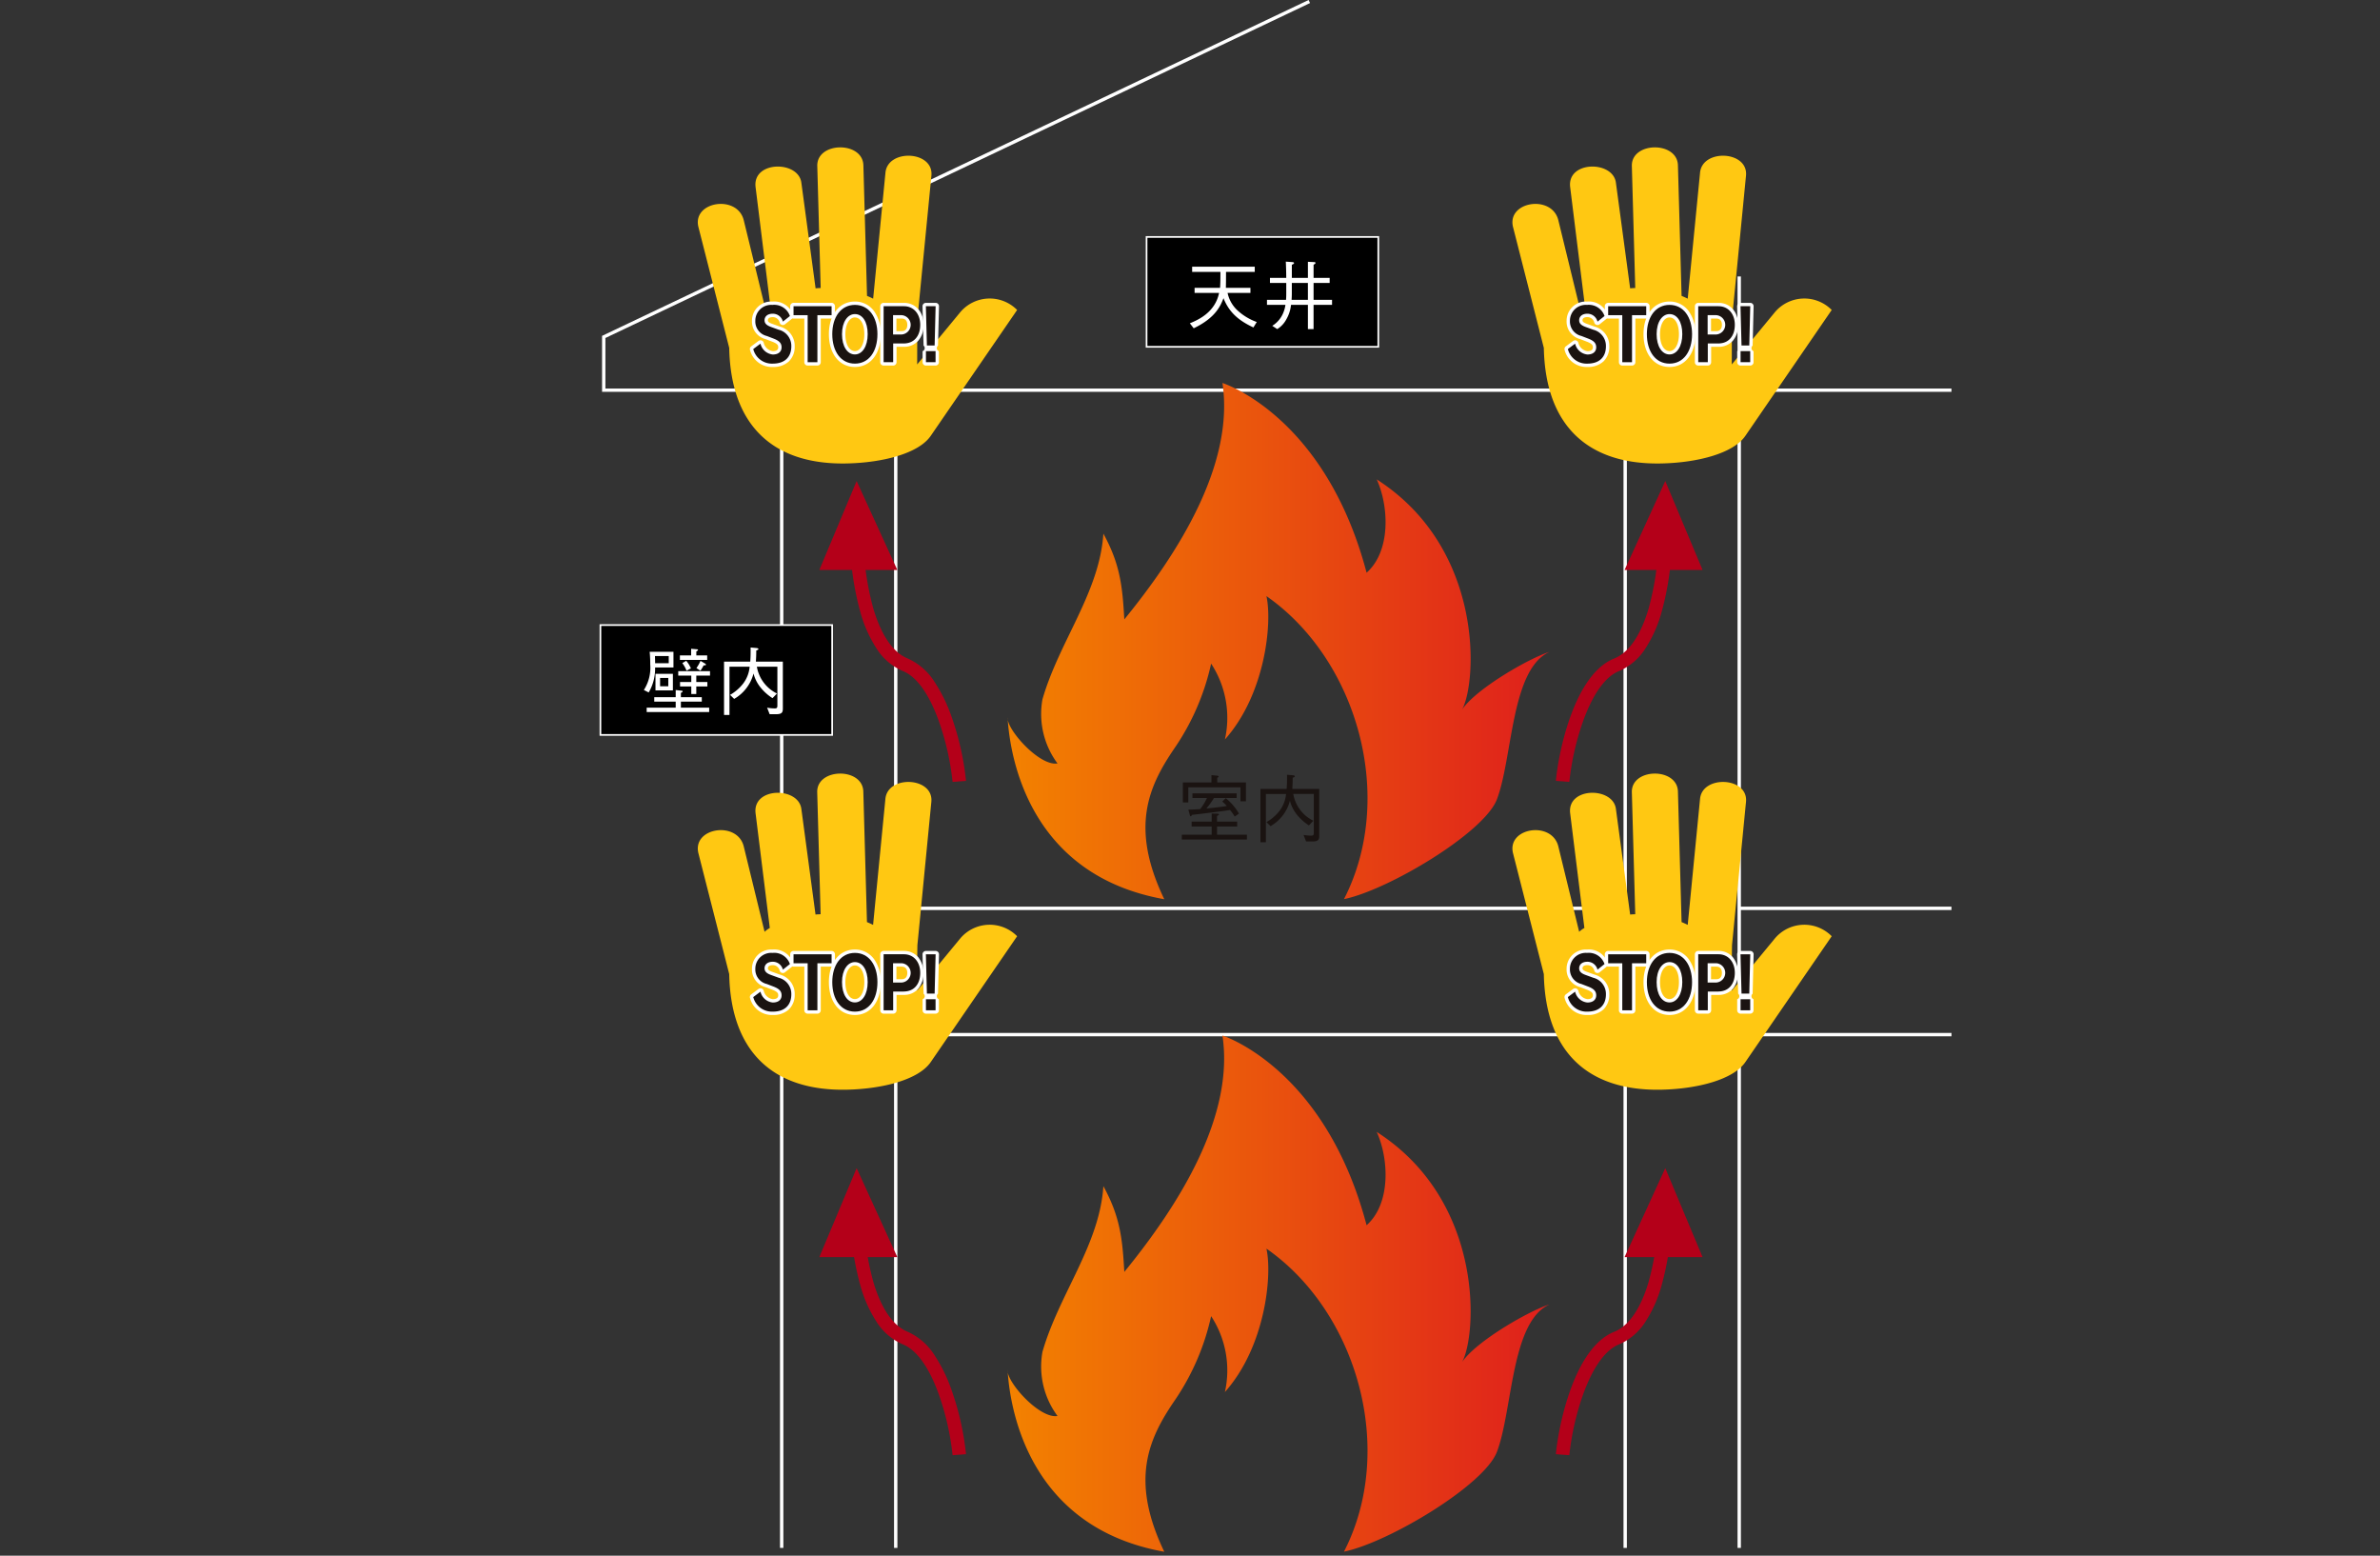 <svg xmlns="http://www.w3.org/2000/svg" xmlns:xlink="http://www.w3.org/1999/xlink" width="410" height="267.926" viewBox="0 0 410 267.926"><rect x="0" y="0" width="410" height="267.926" fill="#333333" stroke="none"/><defs><linearGradient id="a" y1="0.5" x2="1" y2="0.5" gradientUnits="objectBoundingBox"><stop offset="0" stop-color="#f38200"/><stop offset="1" stop-color="#df1f1c"/></linearGradient></defs><g transform="translate(-745 -624.738)"><rect width="410" height="266.977" transform="translate(745 625)" fill="none"/><g transform="translate(848.433 625)"><path d="M587.183,359.909H354.723v-9.642l.166-.079,121.548-57.763.249.524L355.3,350.634v8.7h231.88Z" transform="translate(-354.439 -292.687)" fill="#fff"/><path d="M.29,218.969H-.29V0H.29Z" transform="translate(31.227 47.35)" fill="#fff"/><path d="M.29,218.969H-.29V0H.29Z" transform="translate(50.872 47.35)" fill="#fff"/><path d="M.29,218.969H-.29V0H.29Z" transform="translate(176.536 47.35)" fill="#fff"/><path d="M.29,218.969H-.29V0H.29Z" transform="translate(196.181 47.35)" fill="#fff"/><path d="M125.665.29H0V-.29H125.665Z" transform="translate(50.872 156.172)" fill="#fff"/><path d="M125.665.29H0V-.29H125.665Z" transform="translate(50.872 177.921)" fill="#fff"/><path d="M36.563.29H0V-.29H36.563Z" transform="translate(196.181 156.172)" fill="#fff"/><path d="M36.563.29H0V-.29H36.563Z" transform="translate(196.181 177.921)" fill="#fff"/><path d="M395.433,393.038c-.009-.134-.019-.265-.026-.388a1.546,1.546,0,0,0,.026.388m20.079-17.306c-.32-5.575-.675-9.426-3.607-14.762-.654,10.124-7.63,18.574-10.493,28.533a14.293,14.293,0,0,0,2.594,11.047c-2.931.486-8.142-5.146-8.574-7.511.446,6.331,3.615,26.724,26.952,30.891,0-.014,0-.012.009-.012-5.911-12.317-2.758-19.378,1.79-26.029a41.471,41.471,0,0,0,6.278-14.506l.019.012v-.021a17.033,17.033,0,0,1,2.36,13.047c6.9-7.708,8.2-19.961,7.158-24.671.019.005.019.021.028.026a.093.093,0,0,0,0-.028c15.651,10.939,22.339,34.621,13.326,52.169,7.635-1.569,24.153-11.43,26.347-17.188,2.745-7.21,2.4-22.491,9.1-25.408-3.434,1.03-12.7,6.352-15.107,9.959,2.575-4.631,3.913-27.723-14.7-39.654,2.093,4.575,2.484,12.32-1.743,16.075-7.143-27.115-24.831-32.677-24.831-32.677,2.1,13.986-7.573,29.273-16.9,40.708" transform="translate(-325.261 -269.329)" fill="url(#a)"/><path d="M452.426,424.616l.477-.928c8.5-16.54,2.879-39.526-12.217-50.843a32.327,32.327,0,0,1-.8,10.227,31.14,31.14,0,0,1-6.675,13.682L432,398.106l.348-1.781a17.809,17.809,0,0,0-.564-9.21,15.273,15.273,0,0,0-1.093-2.468c-.2.8-.526,1.984-1.026,3.42a43.48,43.48,0,0,1-5.07,10.1c-4.163,6.089-7.728,13.076-1.751,25.53l.344.716h-.164l.035.14-.763-.136a34.192,34.192,0,0,1-14.2-5.781,29.692,29.692,0,0,1-8.2-9.091,38.751,38.751,0,0,1-4.958-16.45,2.024,2.024,0,0,1-.027-.486l1,.01c0,.071.009.146.015.222q0,.064.009.13a11.064,11.064,0,0,0,2.993,4.328,10.078,10.078,0,0,0,4.051,2.685,14.389,14.389,0,0,1-2.1-5.633,12.71,12.71,0,0,1,.06-4.992,73.908,73.908,0,0,1,4.832-11.634c2.7-5.586,5.259-10.861,5.642-16.793l.111-1.713.826,1.5c2.7,4.917,3.259,8.607,3.589,13.687,12.233-15.272,17.611-28.5,15.986-39.318l-.119-.791.763.24c.185.058,4.587,1.478,9.922,6.275a45.571,45.571,0,0,1,8.293,10.072,61.439,61.439,0,0,1,6.726,15.847c3.555-3.921,2.781-11.077,1.029-14.908l-.708-1.547,1.432.918a35.319,35.319,0,0,1,15.512,22.881,35.946,35.946,0,0,1,.222,14.974c3.675-3.431,10.7-7.33,13.657-8.218l.343.937c-1.875.817-3.338,2.8-4.474,6.052a66.691,66.691,0,0,0-2.266,9.989,53.78,53.78,0,0,1-2.09,9.086c-1.475,3.871-8.417,8.569-11.334,10.409-5.61,3.54-11.647,6.323-15.38,7.09Zm-56.2-28.926c1.14,7.825,5.863,23.629,25.309,27.567-2.448-5.387-3.319-10.156-2.662-14.554.663-4.435,2.848-8.1,4.9-11.1a42.466,42.466,0,0,0,4.943-9.845,32.737,32.737,0,0,0,1.255-4.466l.011-.062v-1.327l.9,1.163a13.912,13.912,0,0,1,1.839,3.678,18.573,18.573,0,0,1,.883,7.973,31.3,31.3,0,0,0,5.314-11.87,27.712,27.712,0,0,0,.6-10.992l-.039-.177-.418-1.221,1.256.878a38.988,38.988,0,0,1,10.082,10.431,44.821,44.821,0,0,1,6.027,13.457,43.662,43.662,0,0,1,1.35,14.715,37.782,37.782,0,0,1-3.5,13.24,58.3,58.3,0,0,0,14.025-6.71c5.9-3.721,9.984-7.429,10.933-9.92a53.2,53.2,0,0,0,2.04-8.9,67.385,67.385,0,0,1,2.306-10.146,15.46,15.46,0,0,1,2.236-4.383c-4.117,2.04-9.922,5.758-11.708,8.438l-.853-.52c1.2-2.155,2.2-8.966.544-16.743a34.445,34.445,0,0,0-13.754-21.359,19.487,19.487,0,0,1,.948,7.064c-.138,2.425-.841,5.794-3.408,8.076l-.608.54-.207-.787c-3.658-13.887-10.146-21.947-14.945-26.262a31.9,31.9,0,0,0-8.8-5.777,30.962,30.962,0,0,1-.56,9.992,49.072,49.072,0,0,1-3.759,10.769,98.555,98.555,0,0,1-12.8,19.5l-.813,1-.074-1.284c-.291-5.062-.6-8.572-2.777-13.065a33.025,33.025,0,0,1-1.853,7.13c-1.049,2.824-2.406,5.628-3.719,8.34a73.16,73.16,0,0,0-4.771,11.474,11.942,11.942,0,0,0-.033,4.558,12.843,12.843,0,0,0,2.534,6.035l.544.668-.85.141a2.785,2.785,0,0,1-.453.036c-2.078,0-4.478-2.142-5.414-3.064A17.883,17.883,0,0,1,396.225,395.69Z" transform="translate(-325.261 -269.329)" fill="rgba(0,0,0,0)"/><path d="M395.433,465.455c-.009-.136-.019-.265-.026-.389a1.55,1.55,0,0,0,.026.389m20.079-17.3c-.32-5.572-.675-9.428-3.607-14.763-.654,10.124-7.63,18.574-10.493,28.531a14.3,14.3,0,0,0,2.594,11.049c-2.931.487-8.142-5.143-8.574-7.513.448,6.337,3.617,26.724,26.952,30.893,0-.014,0-.012.009-.012-5.911-12.318-2.758-19.378,1.79-26.027a41.5,41.5,0,0,0,6.278-14.508l.019.01v-.019a17.039,17.039,0,0,1,2.36,13.049c6.9-7.708,8.2-19.964,7.158-24.673.019.005.019.019.028.024l0-.028c15.651,10.939,22.339,34.628,13.326,52.171,7.635-1.571,24.153-11.426,26.347-17.187,2.745-7.21,2.4-22.492,9.1-25.405-3.434,1.028-12.7,6.352-15.107,9.954,2.575-4.633,3.913-27.722-14.7-39.652,2.093,4.573,2.484,12.32-1.743,16.073-7.143-27.11-24.831-32.67-24.831-32.67,2.1,13.979-7.573,29.272-16.9,40.7" transform="translate(-325.261 -229.371)" fill="url(#a)"/><path d="M452.426,497.035l.477-.929c8.5-16.54,2.883-39.527-12.218-50.844a32.326,32.326,0,0,1-.8,10.229,31.142,31.142,0,0,1-6.675,13.683L432,470.526l.348-1.781a17.8,17.8,0,0,0-.578-9.252,15.262,15.262,0,0,0-1.078-2.429c-.2.8-.526,1.984-1.027,3.421a43.522,43.522,0,0,1-5.07,10.106c-4.163,6.087-7.728,13.073-1.751,25.528l.344.716h-.164l.035.141-.762-.136a34.2,34.2,0,0,1-14.2-5.782,29.692,29.692,0,0,1-8.2-9.09,38.776,38.776,0,0,1-4.959-16.451,2.023,2.023,0,0,1-.028-.487l1,.009c0,.071.009.144.014.218q0,.067.009.136a11.057,11.057,0,0,0,2.993,4.331,10.065,10.065,0,0,0,4.053,2.685,14.4,14.4,0,0,1-2.1-5.635,12.712,12.712,0,0,1,.06-4.992,73.908,73.908,0,0,1,4.832-11.631c2.7-5.586,5.259-10.862,5.643-16.794l.111-1.712.826,1.5c2.7,4.915,3.259,8.606,3.589,13.688,12.234-15.269,17.612-28.491,15.986-39.313l-.119-.791.763.24c.185.058,4.587,1.478,9.922,6.274a45.561,45.561,0,0,1,8.293,10.07,61.422,61.422,0,0,1,6.727,15.844c3.556-3.92,2.782-11.076,1.029-14.906l-.708-1.547,1.433.918a35.318,35.318,0,0,1,15.512,22.88,35.941,35.941,0,0,1,.221,14.976c3.676-3.431,10.7-7.329,13.657-8.215l.343.938c-1.875.816-3.338,2.794-4.474,6.049a66.669,66.669,0,0,0-2.266,9.989,53.776,53.776,0,0,1-2.09,9.086c-1.475,3.873-8.417,8.57-11.334,10.41-5.608,3.538-11.645,6.321-15.38,7.089Zm-56.2-28.912c1.145,7.831,5.878,23.617,25.306,27.553-2.448-5.388-3.319-10.157-2.662-14.555.663-4.435,2.848-8.1,4.9-11.1a42.508,42.508,0,0,0,4.943-9.847,32.743,32.743,0,0,0,1.255-4.466l.011-.062v-1.327l.9,1.164a13.918,13.918,0,0,1,1.839,3.679,18.578,18.578,0,0,1,.883,7.973,31.306,31.306,0,0,0,5.314-11.872,27.711,27.711,0,0,0,.6-10.992l-.178-.805.1.027-.05-.391.926.647a38.984,38.984,0,0,1,10.082,10.432,44.833,44.833,0,0,1,6.027,13.459,43.669,43.669,0,0,1,1.35,14.716,37.764,37.764,0,0,1-3.5,13.238A58.33,58.33,0,0,0,468.3,488.89c5.9-3.72,9.984-7.429,10.933-9.92a53.2,53.2,0,0,0,2.04-8.9,67.361,67.361,0,0,1,2.306-10.146,15.449,15.449,0,0,1,2.235-4.381c-4.115,2.038-9.919,5.753-11.707,8.434l-.853-.52c1.2-2.156,2.2-8.968.544-16.743a34.443,34.443,0,0,0-13.754-21.358,19.481,19.481,0,0,1,.947,7.063c-.138,2.425-.841,5.795-3.409,8.075l-.608.54-.207-.787c-3.658-13.885-10.146-21.942-14.945-26.257a31.9,31.9,0,0,0-8.8-5.776,30.944,30.944,0,0,1-.56,9.988,49.075,49.075,0,0,1-3.759,10.768,98.48,98.48,0,0,1-12.8,19.5l-.813,1-.074-1.283c-.291-5.064-.6-8.574-2.777-13.065a33.025,33.025,0,0,1-1.853,7.131c-1.049,2.824-2.406,5.628-3.719,8.34a73.155,73.155,0,0,0-4.771,11.472,11.943,11.943,0,0,0-.033,4.559,12.851,12.851,0,0,0,2.534,6.037l.543.668-.849.141a2.788,2.788,0,0,1-.455.037h0c-2.079,0-4.478-2.142-5.413-3.063A17.984,17.984,0,0,1,396.228,468.123Z" transform="translate(-325.261 -229.371)" fill="rgba(0,0,0,0)"/><path d="M483.728,406.529c-.045,2.156-.029,4.767-.043,7.856l7.348-8.9a6.625,6.625,0,0,1,9.867-.475l-14.876,21.674c-2.1,3.061-8.333,4.611-14.358,4.754-12.456.3-20.086-6.2-20.358-19.905l-5.3-20.787c-1.132-4.447,6.705-5.682,7.8-1.19l3.586,14.692a4.58,4.58,0,0,1,.9-.66l-2.449-19.735c-.568-4.559,7.365-4.616,7.878-.785l2.454,18.212c.234-.041.71-.048.88-.057l-.586-21c-.119-4.22,7.827-4.328,7.938-.136l.629,22.487c.362.148.718.31,1.058.481l2.124-21.712c.4-4.125,8.331-3.775,7.914.531Z" transform="translate(-288.787 -244.034)" fill="#ffc812" fill-rule="evenodd"/><path d="M470.854,431.948c-6.21,0-11.094-1.707-14.515-5.073-3.527-3.471-5.388-8.61-5.53-15.275l-5.285-20.732a3.344,3.344,0,0,1,.558-2.98,4.826,4.826,0,0,1,3.783-1.652,4.969,4.969,0,0,1,2.715.759,3.976,3.976,0,0,1,1.717,2.44l3.4,13.935.061-.04-2.41-19.418a3.346,3.346,0,0,1,.772-2.71,4.7,4.7,0,0,1,3.557-1.4c1.981,0,4.247,1,4.541,3.195l2.308,17.128-.555-19.893a3.247,3.247,0,0,1,.921-2.41,4.933,4.933,0,0,1,3.548-1.327,5.269,5.269,0,0,1,2.983.858,3.306,3.306,0,0,1,1.486,2.716l.62,22.165.138.061,2.055-21.005a3.38,3.38,0,0,1,1.566-2.554,5.284,5.284,0,0,1,2.887-.8,4.94,4.94,0,0,1,3.638,1.418,3.247,3.247,0,0,1,.819,2.565l-2.406,24.639c-.03,1.458-.033,3.106-.035,5.013,0,.463,0,.934,0,1.417l6.457-7.821a7.113,7.113,0,0,1,10.645-.468l.23.289-15.085,21.979c-1.046,1.522-3.112,2.79-5.974,3.666a33.748,33.748,0,0,1-8.784,1.3C471.4,431.945,471.125,431.948,470.854,431.948Zm-20.989-44.711a3.815,3.815,0,0,0-2.994,1.265,2.348,2.348,0,0,0-.378,2.119l5.314,20.843v.058c.252,12.708,6.838,19.425,19.046,19.425.263,0,.533,0,.8-.01,6.694-.159,12.173-1.94,13.958-4.537l14.653-21.349a6.233,6.233,0,0,0-4.151-1.524,5.929,5.929,0,0,0-4.7,2.275l-8.24,9.98.006-1.4c0-.986.006-1.914.007-2.812,0-1.92.005-3.579.036-5.051l0-.038,2.408-24.658a2.243,2.243,0,0,0-.564-1.8,3.937,3.937,0,0,0-2.9-1.091c-1.6,0-3.291.759-3.458,2.454l-2.195,22.438-.651-.327c-.327-.164-.671-.321-1.023-.465l-.3-.123-.638-22.813c-.048-1.787-1.832-2.6-3.469-2.6a3.994,3.994,0,0,0-2.831,1.024,2.239,2.239,0,0,0-.639,1.685l.6,21.49-.488.025-.161.006a6.488,6.488,0,0,0-.658.044l-.513.09-2.524-18.728c-.214-1.6-1.991-2.328-3.55-2.328a3.761,3.761,0,0,0-2.807,1.06,2.344,2.344,0,0,0-.529,1.925l2.489,20.058-.279.167a4.015,4.015,0,0,0-.794.578l-.63.655-3.8-15.575A3.339,3.339,0,0,0,449.865,387.237Z" transform="translate(-288.787 -244.034)" fill="rgba(0,0,0,0)"/><path d="M454.811,405.183a3.322,3.322,0,0,1-3.369-2.509l1.249-.928a2.413,2.413,0,0,0,2.12,1.867c.98,0,1.514-.493,1.514-1.235,0-.694-.377-1.1-1.29-1.473l-1.256-.482a2.564,2.564,0,0,1-1.979-2.62,2.73,2.73,0,0,1,2.945-2.733,2.857,2.857,0,0,1,3.013,1.919l-1.211.963a1.778,1.778,0,0,0-1.747-1.359c-.932,0-1.412.506-1.412,1.125,0,.518.324.865,1.1,1.147l1.331.484A2.871,2.871,0,0,1,458,402.189c0,1.881-1.145,2.993-3.192,2.993" transform="translate(-284.781 -231.221)" fill="#1a1311"/><path d="M454.811,405.683a3.816,3.816,0,0,1-3.848-2.864l-.1-.337,2.092-1.555.213.666a1.938,1.938,0,0,0,1.644,1.52c.463,0,1.014-.128,1.014-.735,0-.334-.073-.64-.974-1.008l-1.257-.483A3.05,3.05,0,0,1,451.3,397.8a3.234,3.234,0,0,1,3.445-3.233,3.34,3.34,0,0,1,3.483,2.248l.123.338-2.053,1.632-.226-.679a1.284,1.284,0,0,0-1.272-1.017c-.571,0-.912.234-.912.625,0,.148,0,.4.773.677l1.338.487a3.351,3.351,0,0,1,2.5,3.309,3.421,3.421,0,0,1-.985,2.565A3.846,3.846,0,0,1,454.811,405.683Zm-2.776-2.828a2.8,2.8,0,0,0,2.776,1.828c1.761,0,2.692-.862,2.692-2.493a2.364,2.364,0,0,0-1.855-2.373l-1.328-.483a1.789,1.789,0,0,1-1.432-1.617,1.7,1.7,0,0,1,1.912-1.625,2.189,2.189,0,0,1,1.931,1.073l.417-.331a2.4,2.4,0,0,0-2.4-1.264A2.245,2.245,0,0,0,452.3,397.8c0,1.1.435,1.663,1.661,2.154l1.262.485c.792.323,1.6.805,1.6,1.936,0,1.054-.79,1.735-2.014,1.735a2.737,2.737,0,0,1-2.333-1.586Z" transform="translate(-284.781 -231.221)" fill="rgba(0,0,0,0)"/><path d="M459.583,396.751v8.1h-1.677v-8.1h-2.434v-1.546h6.559v1.546Z" transform="translate(-281.87 -231.118)" fill="#1a1311"/><path d="M454.971,394.705h7.559v2.546h-2.447v8.1h-2.677v-8.1h-2.434Zm6.559,1h-5.559v.546h2.434v8.1h.677v-8.1h2.447Z" transform="translate(-281.87 -231.118)" fill="rgba(0,0,0,0)"/><path d="M463.245,405.183c-2.411,0-3.9-2.089-3.9-5.083,0-2.93,1.488-5.031,3.9-5.031s3.882,2.115,3.882,5.031c0,2.993-1.479,5.083-3.882,5.083m0-8.531c-1.244,0-2.222,1.323-2.222,3.448,0,2.141.923,3.5,2.222,3.5,1.257,0,2.2-1.359,2.2-3.5,0-2.125-.9-3.448-2.2-3.448" transform="translate(-279.071 -231.221)" fill="#1a1311"/><path d="M463.245,405.683c-2.631,0-4.4-2.244-4.4-5.583,0-3.308,1.768-5.531,4.4-5.531a3.917,3.917,0,0,1,3.242,1.622,6.455,6.455,0,0,1,1.14,3.909,6.566,6.566,0,0,1-1.14,3.963A3.909,3.909,0,0,1,463.245,405.683Zm0-10.114c-2.065,0-3.4,1.779-3.4,4.531,0,2.784,1.334,4.583,3.4,4.583s3.382-1.8,3.382-4.583a5.551,5.551,0,0,0-.94-3.309A2.951,2.951,0,0,0,463.245,395.569Zm0,8.531c-1.628,0-2.722-1.607-2.722-4,0-2.325,1.119-3.948,2.722-3.948a2.364,2.364,0,0,1,2.009,1.154,5.141,5.141,0,0,1,.694,2.794,5.2,5.2,0,0,1-.71,2.825A2.36,2.36,0,0,1,463.245,404.1Zm0-6.948c-1.014,0-1.722,1.212-1.722,2.948,0,1.794.692,3,1.722,3,1,0,1.7-1.234,1.7-3C464.948,398.309,464.28,397.152,463.245,397.152Z" transform="translate(-279.071 -231.221)" fill="rgba(0,0,0,0)"/><path d="M467.949,401.621h-1.822v3.23h-1.645V395.2h3.491c1.688,0,2.811,1.337,2.811,3.2,0,1.939-1.068,3.212-2.835,3.212m-.355-4.869H466.1v3.326h1.5a1.668,1.668,0,0,0-.01-3.326" transform="translate(-275.361 -231.118)" fill="#1a1311"/><path d="M466.627,405.35h-2.645V394.7h3.991c1.949,0,3.311,1.523,3.311,3.7,0,2.255-1.309,3.712-3.335,3.712h-1.322Zm-1.645-1h.645v-3.23h2.322c1.462,0,2.335-1.014,2.335-2.712,0-1.617-.929-2.7-2.311-2.7h-2.991Zm2.623-3.773h-2v-4.326h1.992a2.167,2.167,0,0,1,.01,4.326Zm-1-1h1c.657,0,1.035-.422,1.035-1.159s-.381-1.167-1.045-1.167H466.6Z" transform="translate(-275.361 -231.118)" fill="rgba(0,0,0,0)"/><path d="M470.221,401.97h-1.335l-.177-6.765h1.679Zm-1.5.975h1.657v1.9h-1.657Z" transform="translate(-272.308 -231.118)" fill="#1a1311"/><path d="M470.876,405.349h-2.657v-2.9h.179l-.2-7.74H470.9l-.191,7.74h.167Zm-1.657-1h.657v-.9h-.657Zm.154-2.878h.36l.142-5.765h-.653Z" transform="translate(-272.308 -231.118)" fill="rgba(0,0,0,0)"/><path d="M454.811,405.762a3.891,3.891,0,0,1-3.924-2.921.58.58,0,0,1,.209-.633l1.249-.928a.579.579,0,0,1,.9.288,1.861,1.861,0,0,0,1.568,1.465c.62,0,.934-.221.934-.655,0-.315-.068-.584-.924-.934l-1.25-.48-.007,0a3.121,3.121,0,0,1-2.343-3.158,3.311,3.311,0,0,1,3.525-3.313,3.414,3.414,0,0,1,3.557,2.3.58.58,0,0,1-.184.651l-1.211.963a.58.58,0,0,1-.911-.271,1.212,1.212,0,0,0-1.2-.962c-.25,0-.833.053-.833.545,0,.128,0,.341.721.6l1.332.484.008,0a3.424,3.424,0,0,1,2.554,3.384,3.5,3.5,0,0,1-1.01,2.623A3.923,3.923,0,0,1,454.811,405.762Zm-2.679-2.88a2.685,2.685,0,0,0,2.679,1.721c1.192,0,2.612-.419,2.612-2.414a2.294,2.294,0,0,0-1.8-2.3l-1.327-.482a1.859,1.859,0,0,1-1.484-1.692,1.776,1.776,0,0,1,1.992-1.7,2.259,2.259,0,0,1,1.951,1.035l.3-.236a2.338,2.338,0,0,0-2.3-1.163,2.146,2.146,0,0,0-2.366,2.154c0,1.073.407,1.6,1.611,2.08l1.252.481.011,0a2.176,2.176,0,0,1,1.651,2.009,1.844,1.844,0,0,1-2.093,1.814,2.792,2.792,0,0,1-2.359-1.547Z" transform="translate(-284.781 -231.221)" fill="#fff"/><path d="M455.471,394.626h6.559a.579.579,0,0,1,.579.579v1.546a.579.579,0,0,1-.579.579h-1.867v7.52a.58.58,0,0,1-.579.579h-1.677a.58.58,0,0,1-.579-.579v-7.52h-1.855a.579.579,0,0,1-.579-.579v-1.546A.579.579,0,0,1,455.471,394.626Zm5.979,1.159h-5.4v.387h1.855a.58.58,0,0,1,.579.579v7.52H459v-7.52a.58.58,0,0,1,.579-.579h1.867Z" transform="translate(-281.87 -231.118)" fill="#fff"/><path d="M463.245,405.762c-2.679,0-4.479-2.275-4.479-5.662,0-3.356,1.8-5.611,4.479-5.611a4.046,4.046,0,0,1,3.306,1.654,6.533,6.533,0,0,1,1.156,3.957C467.707,403.487,465.914,405.762,463.245,405.762Zm0-10.114c-2.017,0-3.32,1.747-3.32,4.452,0,2.736,1.3,4.5,3.32,4.5s3.3-1.768,3.3-4.5a5.473,5.473,0,0,0-.924-3.261A2.874,2.874,0,0,0,463.245,395.649Zm0,8.531a2.455,2.455,0,0,1-2.084-1.212,5.29,5.29,0,0,1-.717-2.868c0-2.371,1.152-4.028,2.8-4.028a2.441,2.441,0,0,1,2.076,1.191,5.219,5.219,0,0,1,.707,2.837,5.281,5.281,0,0,1-.723,2.868A2.437,2.437,0,0,1,463.245,404.179Zm0-6.948c-.952,0-1.642,1.206-1.642,2.869,0,1.747.66,2.92,1.642,2.92.956,0,1.623-1.2,1.623-2.92S464.216,397.231,463.245,397.231Z" transform="translate(-279.071 -231.221)" fill="#fff"/><path d="M466.127,405.43h-1.645a.58.58,0,0,1-.579-.579V395.2a.58.58,0,0,1,.579-.579h3.491a3.219,3.219,0,0,1,2.476,1.1,4.47,4.47,0,0,1,.017,5.4,3.223,3.223,0,0,1-2.517,1.078h-1.243v2.65A.58.58,0,0,1,466.127,405.43Zm-1.065-1.159h.486v-2.65a.579.579,0,0,1,.579-.579h1.822c1.412,0,2.256-.984,2.256-2.633,0-1.57-.9-2.624-2.231-2.624h-2.912Zm2.543-3.614h-1.5a.579.579,0,0,1-.579-.579v-3.326a.58.58,0,0,1,.579-.579h1.492a2.071,2.071,0,0,1,2.124,2.247,2.268,2.268,0,0,1-.621,1.653A2.09,2.09,0,0,1,467.6,400.657Zm-.922-1.159h.922c.607,0,.955-.393.955-1.079,0-.7-.343-1.088-.965-1.088h-.912Z" transform="translate(-275.361 -231.118)" fill="#fff"/><path d="M470.376,405.428h-1.657a.579.579,0,0,1-.579-.579v-1.9a.566.566,0,0,0,.167-.96l-.177-6.765a.579.579,0,0,1,.579-.595h1.679a.579.579,0,0,1,.579.594l-.167,6.765a.567.567,0,0,0,.155.961v1.9A.579.579,0,0,1,470.376,405.428Zm-1.077-1.159h.5v-.744h-.5Zm.152-2.878h.2l.138-5.606h-.49Z" transform="translate(-272.308 -231.118)" fill="#fff"/><path d="M454.811,405.183a3.322,3.322,0,0,1-3.369-2.509l1.249-.928a2.413,2.413,0,0,0,2.12,1.867c.98,0,1.514-.493,1.514-1.235,0-.694-.377-1.1-1.29-1.473l-1.256-.482a2.564,2.564,0,0,1-1.979-2.62,2.73,2.73,0,0,1,2.945-2.733,2.857,2.857,0,0,1,3.013,1.919l-1.211.963a1.778,1.778,0,0,0-1.747-1.359c-.932,0-1.412.506-1.412,1.125,0,.518.324.865,1.1,1.147l1.331.484A2.871,2.871,0,0,1,458,402.189c0,1.881-1.145,2.993-3.192,2.993" transform="translate(-284.781 -231.221)" fill="#1a1311"/><path d="M454.811,405.683a3.816,3.816,0,0,1-3.848-2.864l-.1-.337,2.092-1.555.213.666a1.938,1.938,0,0,0,1.644,1.52c.463,0,1.014-.128,1.014-.735,0-.334-.073-.64-.974-1.008l-1.257-.483A3.05,3.05,0,0,1,451.3,397.8a3.234,3.234,0,0,1,3.445-3.233,3.34,3.34,0,0,1,3.483,2.248l.123.338-2.053,1.632-.226-.679a1.284,1.284,0,0,0-1.272-1.017c-.571,0-.912.234-.912.625,0,.148,0,.4.773.677l1.338.487a3.351,3.351,0,0,1,2.5,3.309,3.421,3.421,0,0,1-.985,2.565A3.846,3.846,0,0,1,454.811,405.683Zm-2.776-2.828a2.8,2.8,0,0,0,2.776,1.828c1.761,0,2.692-.862,2.692-2.493a2.364,2.364,0,0,0-1.855-2.373l-1.328-.483a1.789,1.789,0,0,1-1.432-1.617,1.7,1.7,0,0,1,1.912-1.625,2.189,2.189,0,0,1,1.931,1.073l.417-.331a2.4,2.4,0,0,0-2.4-1.264A2.245,2.245,0,0,0,452.3,397.8c0,1.1.435,1.663,1.661,2.154l1.262.485c.792.323,1.6.805,1.6,1.936,0,1.054-.79,1.735-2.014,1.735a2.737,2.737,0,0,1-2.333-1.586Z" transform="translate(-284.781 -231.221)" fill="rgba(0,0,0,0)"/><path d="M459.583,396.751v8.1h-1.677v-8.1h-2.434v-1.546h6.559v1.546Z" transform="translate(-281.87 -231.118)" fill="#1a1311"/><path d="M454.971,394.705h7.559v2.546h-2.447v8.1h-2.677v-8.1h-2.434Zm6.559,1h-5.559v.546h2.434v8.1h.677v-8.1h2.447Z" transform="translate(-281.87 -231.118)" fill="rgba(0,0,0,0)"/><path d="M463.245,405.183c-2.411,0-3.9-2.089-3.9-5.083,0-2.93,1.488-5.031,3.9-5.031s3.882,2.115,3.882,5.031c0,2.993-1.479,5.083-3.882,5.083m0-8.531c-1.244,0-2.222,1.323-2.222,3.448,0,2.141.923,3.5,2.222,3.5,1.257,0,2.2-1.359,2.2-3.5,0-2.125-.9-3.448-2.2-3.448" transform="translate(-279.071 -231.221)" fill="#1a1311"/><path d="M463.245,405.683c-2.631,0-4.4-2.244-4.4-5.583,0-3.308,1.768-5.531,4.4-5.531a3.917,3.917,0,0,1,3.242,1.622,6.455,6.455,0,0,1,1.14,3.909,6.566,6.566,0,0,1-1.14,3.963A3.909,3.909,0,0,1,463.245,405.683Zm0-10.114c-2.065,0-3.4,1.779-3.4,4.531,0,2.784,1.334,4.583,3.4,4.583s3.382-1.8,3.382-4.583a5.551,5.551,0,0,0-.94-3.309A2.951,2.951,0,0,0,463.245,395.569Zm0,8.531c-1.628,0-2.722-1.607-2.722-4,0-2.325,1.119-3.948,2.722-3.948a2.364,2.364,0,0,1,2.009,1.154,5.141,5.141,0,0,1,.694,2.794,5.2,5.2,0,0,1-.71,2.825A2.36,2.36,0,0,1,463.245,404.1Zm0-6.948c-1.014,0-1.722,1.212-1.722,2.948,0,1.794.692,3,1.722,3,1,0,1.7-1.234,1.7-3C464.948,398.309,464.28,397.152,463.245,397.152Z" transform="translate(-279.071 -231.221)" fill="rgba(0,0,0,0)"/><path d="M467.949,401.621h-1.822v3.23h-1.645V395.2h3.491c1.688,0,2.811,1.337,2.811,3.2,0,1.939-1.068,3.212-2.835,3.212m-.355-4.869H466.1v3.326h1.5a1.668,1.668,0,0,0-.01-3.326" transform="translate(-275.361 -231.118)" fill="#1a1311"/><path d="M466.627,405.35h-2.645V394.7h3.991c1.949,0,3.311,1.523,3.311,3.7,0,2.255-1.309,3.712-3.335,3.712h-1.322Zm-1.645-1h.645v-3.23h2.322c1.462,0,2.335-1.014,2.335-2.712,0-1.617-.929-2.7-2.311-2.7h-2.991Zm2.623-3.773h-2v-4.326h1.992a2.167,2.167,0,0,1,.01,4.326Zm-1-1h1c.657,0,1.035-.422,1.035-1.159s-.381-1.167-1.045-1.167H466.6Z" transform="translate(-275.361 -231.118)" fill="rgba(0,0,0,0)"/><path d="M470.221,401.97h-1.335l-.177-6.765h1.679Zm-1.5.975h1.657v1.9h-1.657Z" transform="translate(-272.308 -231.118)" fill="#1a1311"/><path d="M470.876,405.349h-2.657v-2.9h.179l-.2-7.74H470.9l-.191,7.74h.167Zm-1.657-1h.657v-.9h-.657Zm.154-2.878h.36l.142-5.765h-.653Z" transform="translate(-272.308 -231.118)" fill="rgba(0,0,0,0)"/><path d="M483.728,336.8c-.045,2.156-.029,4.768-.043,7.856l7.348-8.9a6.63,6.63,0,0,1,9.867-.479l-14.876,21.68c-2.1,3.062-8.333,4.611-14.358,4.75-12.456.3-20.086-6.192-20.358-19.9l-5.3-20.789c-1.132-4.447,6.705-5.682,7.8-1.188l3.586,14.69a4.652,4.652,0,0,1,.9-.658l-2.449-19.733c-.568-4.563,7.365-4.618,7.878-.785l2.454,18.209a8.518,8.518,0,0,1,.88-.055l-.586-21c-.119-4.22,7.827-4.327,7.938-.136l.629,22.491c.362.146.718.308,1.058.475l2.124-21.707c.4-4.129,8.331-3.781,7.914.529Z" transform="translate(-288.787 -282.156)" fill="#ffc812" fill-rule="evenodd"/><path d="M470.841,362.213c-6.206,0-11.086-1.707-14.505-5.073-3.525-3.471-5.384-8.608-5.527-15.271l-5.285-20.733a3.344,3.344,0,0,1,.558-2.98,4.825,4.825,0,0,1,3.783-1.651,4.968,4.968,0,0,1,2.716.76A3.978,3.978,0,0,1,454.3,319.7l3.4,13.935.06-.04-2.41-19.416a3.349,3.349,0,0,1,.772-2.713,4.694,4.694,0,0,1,3.555-1.4c1.981,0,4.248,1,4.542,3.2l2.308,17.125-.555-19.893a3.246,3.246,0,0,1,.921-2.41,4.932,4.932,0,0,1,3.548-1.326,5.271,5.271,0,0,1,2.983.858,3.305,3.305,0,0,1,1.487,2.715l.62,22.167.138.06,2.055-21a3.383,3.383,0,0,1,1.566-2.557,5.283,5.283,0,0,1,2.888-.8,4.938,4.938,0,0,1,3.636,1.418,3.25,3.25,0,0,1,.819,2.567l-2.406,24.637c-.03,1.458-.033,3.106-.035,5.013,0,.463,0,.934,0,1.417l6.457-7.821a7.118,7.118,0,0,1,10.644-.472l.23.289-15.085,21.984c-1.046,1.523-3.112,2.791-5.974,3.666a33.707,33.707,0,0,1-8.784,1.3C471.4,362.209,471.116,362.213,470.841,362.213ZM449.864,317.5a3.814,3.814,0,0,0-2.993,1.265,2.348,2.348,0,0,0-.378,2.119l5.314,20.845v.058c.252,12.706,6.834,19.422,19.033,19.422.267,0,.541,0,.813-.01,6.694-.155,12.173-1.935,13.958-4.534l14.653-21.354a6.232,6.232,0,0,0-4.147-1.52,5.936,5.936,0,0,0-4.7,2.274l-8.24,9.98.006-1.4c0-.986.006-1.914.007-2.812,0-1.921.005-3.579.036-5.052l0-.038,2.408-24.656a2.245,2.245,0,0,0-.564-1.8,3.935,3.935,0,0,0-2.9-1.09c-1.6,0-3.293.76-3.459,2.457l-2.194,22.426-.648-.319c-.347-.171-.691-.326-1.024-.461l-.3-.123-.638-22.817c-.048-1.787-1.832-2.6-3.47-2.6a3.993,3.993,0,0,0-2.831,1.023,2.238,2.238,0,0,0-.638,1.685l.6,21.5-.493.02-.127,0a6.668,6.668,0,0,0-.687.044l-.513.091L463.229,313.4c-.214-1.6-1.991-2.33-3.551-2.33a3.759,3.759,0,0,0-2.806,1.06,2.348,2.348,0,0,0-.53,1.927l2.489,20.056-.279.167a4.136,4.136,0,0,0-.8.577l-.63.649-3.8-15.569A3.34,3.34,0,0,0,449.864,317.5Z" transform="translate(-288.787 -282.156)" fill="rgba(0,0,0,0)"/><path d="M454.811,335.447a3.32,3.32,0,0,1-3.369-2.509l1.249-.927a2.415,2.415,0,0,0,2.12,1.867c.98,0,1.514-.5,1.514-1.237,0-.692-.377-1.1-1.29-1.471l-1.256-.484a2.562,2.562,0,0,1-1.979-2.618,2.73,2.73,0,0,1,2.945-2.733,2.858,2.858,0,0,1,3.013,1.915l-1.211.964a1.78,1.78,0,0,0-1.747-1.361c-.932,0-1.412.508-1.412,1.126,0,.518.324.865,1.1,1.149l1.331.482A2.871,2.871,0,0,1,458,332.455c0,1.879-1.145,2.992-3.192,2.992" transform="translate(-284.781 -273.086)" fill="#1a1311"/><path d="M454.811,335.947a3.815,3.815,0,0,1-3.848-2.865l-.1-.337,2.092-1.552.213.665a1.939,1.939,0,0,0,1.644,1.52c.463,0,1.014-.128,1.014-.737,0-.334-.073-.64-.974-1.006l-1.257-.484a3.047,3.047,0,0,1-2.294-3.082,3.234,3.234,0,0,1,3.445-3.233,3.341,3.341,0,0,1,3.482,2.244l.123.338-2.053,1.635-.226-.68a1.285,1.285,0,0,0-1.272-1.018c-.571,0-.912.234-.912.626,0,.148,0,.4.774.679l1.337.485a3.352,3.352,0,0,1,2.5,3.311,3.419,3.419,0,0,1-.985,2.564A3.847,3.847,0,0,1,454.811,335.947Zm-2.776-2.827a2.8,2.8,0,0,0,2.776,1.827c1.761,0,2.692-.862,2.692-2.492a2.365,2.365,0,0,0-1.855-2.375l-1.327-.481c-.615-.225-1.432-.636-1.432-1.619a1.7,1.7,0,0,1,1.912-1.626,2.189,2.189,0,0,1,1.931,1.074l.417-.332a2.4,2.4,0,0,0-2.4-1.261,2.245,2.245,0,0,0-2.445,2.233c0,1.1.435,1.663,1.661,2.152l1.261.486c.792.321,1.6.8,1.6,1.934,0,1.055-.79,1.737-2.014,1.737a2.738,2.738,0,0,1-2.333-1.587Z" transform="translate(-284.781 -273.086)" fill="rgba(0,0,0,0)"/><path d="M459.583,327.016v8.1h-1.677v-8.1h-2.434v-1.544h6.559v1.544Z" transform="translate(-281.87 -272.998)" fill="#1a1311"/><path d="M454.971,324.972h7.559v2.544h-2.447v8.1h-2.677v-8.1h-2.434Zm6.559,1h-5.559v.544h2.434v8.1h.677v-8.1h2.447Z" transform="translate(-281.87 -272.998)" fill="rgba(0,0,0,0)"/><path d="M463.245,335.448c-2.411,0-3.9-2.089-3.9-5.081,0-2.93,1.488-5.033,3.9-5.033s3.882,2.115,3.882,5.033c0,2.992-1.479,5.081-3.882,5.081m0-8.531c-1.244,0-2.222,1.323-2.222,3.45s.923,3.5,2.222,3.5c1.257,0,2.2-1.357,2.2-3.5s-.9-3.45-2.2-3.45" transform="translate(-279.071 -273.087)" fill="#1a1311"/><path d="M463.245,335.948c-2.631,0-4.4-2.243-4.4-5.581,0-3.309,1.768-5.533,4.4-5.533a3.917,3.917,0,0,1,3.242,1.622,6.458,6.458,0,0,1,1.14,3.911,6.562,6.562,0,0,1-1.14,3.962A3.91,3.91,0,0,1,463.245,335.948Zm0-10.114c-2.065,0-3.4,1.779-3.4,4.533,0,2.783,1.334,4.581,3.4,4.581s3.382-1.8,3.382-4.581a5.555,5.555,0,0,0-.94-3.311A2.951,2.951,0,0,0,463.245,325.834Zm0,8.531c-1.628,0-2.722-1.607-2.722-4,0-2.326,1.119-3.95,2.722-3.95a2.364,2.364,0,0,1,2.009,1.155,5.145,5.145,0,0,1,.694,2.8,5.2,5.2,0,0,1-.71,2.824A2.36,2.36,0,0,1,463.245,334.365Zm0-6.948c-1.014,0-1.722,1.213-1.722,2.95,0,1.793.692,3,1.722,3,1,0,1.7-1.233,1.7-3C464.948,328.575,464.28,327.417,463.245,327.417Z" transform="translate(-279.071 -273.087)" fill="rgba(0,0,0,0)"/><path d="M467.949,331.886h-1.822v3.228h-1.645v-9.642h3.491c1.688,0,2.811,1.333,2.811,3.2,0,1.939-1.068,3.212-2.835,3.212m-.355-4.871H466.1v3.326h1.5a1.668,1.668,0,0,0-.01-3.326" transform="translate(-275.361 -272.997)" fill="#1a1311"/><path d="M466.627,335.614h-2.645V324.972h3.991c1.949,0,3.311,1.522,3.311,3.7,0,2.255-1.309,3.712-3.335,3.712h-1.322Zm-1.645-1h.645v-3.228h2.322c1.462,0,2.335-1.014,2.335-2.712,0-1.616-.929-2.7-2.311-2.7h-2.991Zm2.623-3.773h-2v-4.326h1.992a2.167,2.167,0,0,1,.01,4.326Zm-1-1h1c.657,0,1.035-.422,1.035-1.157s-.381-1.169-1.045-1.169H466.6Z" transform="translate(-275.361 -272.997)" fill="rgba(0,0,0,0)"/><path d="M470.221,332.235h-1.335l-.177-6.764h1.679Zm-1.5.977h1.657v1.9h-1.657Z" transform="translate(-272.308 -272.998)" fill="#1a1311"/><path d="M470.876,335.615h-2.657v-2.9h.179l-.2-7.74H470.9l-.191,7.74h.167Zm-1.657-1h.657v-.9h-.657Zm.154-2.88h.36l.142-5.764h-.653Z" transform="translate(-272.308 -272.998)" fill="rgba(0,0,0,0)"/><path d="M454.811,336.027a3.89,3.89,0,0,1-3.924-2.921.58.58,0,0,1,.209-.633l1.249-.927a.579.579,0,0,1,.9.288,1.863,1.863,0,0,0,1.569,1.465c.62,0,.934-.221.934-.657,0-.315-.068-.584-.923-.932l-1.251-.482-.006,0a3.117,3.117,0,0,1-2.344-3.156,3.311,3.311,0,0,1,3.525-3.313,3.414,3.414,0,0,1,3.557,2.3.58.58,0,0,1-.184.652l-1.211.964A.579.579,0,0,1,456,328.4a1.213,1.213,0,0,0-1.2-.964c-.25,0-.833.053-.833.547,0,.128,0,.341.722.6l1.33.482.008,0a3.424,3.424,0,0,1,2.554,3.385,3.5,3.5,0,0,1-1.01,2.621A3.924,3.924,0,0,1,454.811,336.027Zm-2.679-2.88a2.684,2.684,0,0,0,2.679,1.721c1.192,0,2.612-.418,2.612-2.412a2.294,2.294,0,0,0-1.8-2.3l-1.327-.481a1.863,1.863,0,0,1-1.484-1.694,1.776,1.776,0,0,1,1.992-1.706,2.259,2.259,0,0,1,1.951,1.036l.3-.236a2.34,2.34,0,0,0-2.3-1.161,2.146,2.146,0,0,0-2.366,2.154c0,1.073.407,1.6,1.612,2.079l1.252.483.009,0a2.172,2.172,0,0,1,1.652,2.008,1.844,1.844,0,0,1-2.093,1.816,2.793,2.793,0,0,1-2.359-1.548Z" transform="translate(-284.781 -273.086)" fill="#fff"/><path d="M455.471,324.892h6.559a.579.579,0,0,1,.579.579v1.544a.579.579,0,0,1-.579.579h-1.867v7.52a.58.58,0,0,1-.579.579h-1.677a.58.58,0,0,1-.579-.579V327.6h-1.855a.579.579,0,0,1-.579-.579v-1.544A.579.579,0,0,1,455.471,324.892Zm5.979,1.159h-5.4v.385h1.855a.579.579,0,0,1,.579.579v7.52H459v-7.52a.579.579,0,0,1,.579-.579h1.867Z" transform="translate(-281.87 -272.998)" fill="#fff"/><path d="M463.245,336.027c-2.679,0-4.479-2.275-4.479-5.66,0-3.357,1.8-5.612,4.479-5.612a4.045,4.045,0,0,1,3.306,1.654,6.536,6.536,0,0,1,1.156,3.958C467.707,333.753,465.914,336.027,463.245,336.027Zm0-10.114c-2.017,0-3.32,1.748-3.32,4.453,0,2.735,1.3,4.5,3.32,4.5s3.3-1.767,3.3-4.5a5.477,5.477,0,0,0-.924-3.263A2.874,2.874,0,0,0,463.245,325.914Zm0,8.531a2.455,2.455,0,0,1-2.084-1.211,5.286,5.286,0,0,1-.717-2.867c0-2.372,1.152-4.029,2.8-4.029a2.441,2.441,0,0,1,2.076,1.191,5.223,5.223,0,0,1,.707,2.839,5.277,5.277,0,0,1-.723,2.867A2.437,2.437,0,0,1,463.245,334.444Zm0-6.948c-.952,0-1.642,1.207-1.642,2.87,0,1.746.66,2.919,1.642,2.919.956,0,1.623-1.2,1.623-2.919S464.216,327.5,463.245,327.5Z" transform="translate(-279.071 -273.087)" fill="#fff"/><path d="M466.127,335.693h-1.645a.58.58,0,0,1-.579-.579v-9.642a.58.58,0,0,1,.579-.579h3.491c2,0,3.39,1.555,3.39,3.781a4.058,4.058,0,0,1-.9,2.714,3.223,3.223,0,0,1-2.517,1.078h-1.243v2.648A.58.58,0,0,1,466.127,335.693Zm-1.065-1.159h.486v-2.648a.579.579,0,0,1,.579-.579h1.822c1.412,0,2.256-.984,2.256-2.633,0-1.569-.9-2.622-2.231-2.622h-2.912Zm2.543-3.614h-1.5a.58.58,0,0,1-.579-.579v-3.326a.58.58,0,0,1,.579-.579h1.492a2.072,2.072,0,0,1,2.124,2.248,2.265,2.265,0,0,1-.622,1.652A2.091,2.091,0,0,1,467.6,330.921Zm-.922-1.159h.922c.607,0,.955-.393.955-1.078,0-.7-.343-1.089-.965-1.089h-.912Z" transform="translate(-275.361 -272.997)" fill="#fff"/><path d="M470.376,335.694h-1.657a.579.579,0,0,1-.579-.579v-1.9a.566.566,0,0,0,.167-.961l-.177-6.764a.579.579,0,0,1,.579-.595h1.679a.579.579,0,0,1,.579.594l-.167,6.764a.567.567,0,0,0,.155.962v1.9A.579.579,0,0,1,470.376,335.694Zm-1.077-1.159h.5v-.744h-.5Zm.152-2.88h.2l.138-5.6h-.49Z" transform="translate(-272.308 -272.998)" fill="#fff"/><path d="M454.811,335.447a3.32,3.32,0,0,1-3.369-2.509l1.249-.927a2.415,2.415,0,0,0,2.12,1.867c.98,0,1.514-.5,1.514-1.237,0-.692-.377-1.1-1.29-1.471l-1.256-.484a2.562,2.562,0,0,1-1.979-2.618,2.73,2.73,0,0,1,2.945-2.733,2.858,2.858,0,0,1,3.013,1.915l-1.211.964a1.78,1.78,0,0,0-1.747-1.361c-.932,0-1.412.508-1.412,1.126,0,.518.324.865,1.1,1.149l1.331.482A2.871,2.871,0,0,1,458,332.455c0,1.879-1.145,2.992-3.192,2.992" transform="translate(-284.781 -273.086)" fill="#1a1311"/><path d="M454.811,335.947a3.815,3.815,0,0,1-3.848-2.865l-.1-.337,2.092-1.552.213.665a1.939,1.939,0,0,0,1.644,1.52c.463,0,1.014-.128,1.014-.737,0-.334-.073-.64-.974-1.006l-1.257-.484a3.047,3.047,0,0,1-2.294-3.082,3.234,3.234,0,0,1,3.445-3.233,3.341,3.341,0,0,1,3.482,2.244l.123.338-2.053,1.635-.226-.68a1.285,1.285,0,0,0-1.272-1.018c-.571,0-.912.234-.912.626,0,.148,0,.4.774.679l1.337.485a3.352,3.352,0,0,1,2.5,3.311,3.419,3.419,0,0,1-.985,2.564A3.847,3.847,0,0,1,454.811,335.947Zm-2.776-2.827a2.8,2.8,0,0,0,2.776,1.827c1.761,0,2.692-.862,2.692-2.492a2.365,2.365,0,0,0-1.855-2.375l-1.327-.481c-.615-.225-1.432-.636-1.432-1.619a1.7,1.7,0,0,1,1.912-1.626,2.189,2.189,0,0,1,1.931,1.074l.417-.332a2.4,2.4,0,0,0-2.4-1.261,2.245,2.245,0,0,0-2.445,2.233c0,1.1.435,1.663,1.661,2.152l1.261.486c.792.321,1.6.8,1.6,1.934,0,1.055-.79,1.737-2.014,1.737a2.738,2.738,0,0,1-2.333-1.587Z" transform="translate(-284.781 -273.086)" fill="rgba(0,0,0,0)"/><path d="M459.583,327.016v8.1h-1.677v-8.1h-2.434v-1.544h6.559v1.544Z" transform="translate(-281.87 -272.998)" fill="#1a1311"/><path d="M454.971,324.972h7.559v2.544h-2.447v8.1h-2.677v-8.1h-2.434Zm6.559,1h-5.559v.544h2.434v8.1h.677v-8.1h2.447Z" transform="translate(-281.87 -272.998)" fill="rgba(0,0,0,0)"/><path d="M463.245,335.448c-2.411,0-3.9-2.089-3.9-5.081,0-2.93,1.488-5.033,3.9-5.033s3.882,2.115,3.882,5.033c0,2.992-1.479,5.081-3.882,5.081m0-8.531c-1.244,0-2.222,1.323-2.222,3.45s.923,3.5,2.222,3.5c1.257,0,2.2-1.357,2.2-3.5s-.9-3.45-2.2-3.45" transform="translate(-279.071 -273.087)" fill="#1a1311"/><path d="M463.245,335.948c-2.631,0-4.4-2.243-4.4-5.581,0-3.309,1.768-5.533,4.4-5.533a3.917,3.917,0,0,1,3.242,1.622,6.458,6.458,0,0,1,1.14,3.911,6.562,6.562,0,0,1-1.14,3.962A3.91,3.91,0,0,1,463.245,335.948Zm0-10.114c-2.065,0-3.4,1.779-3.4,4.533,0,2.783,1.334,4.581,3.4,4.581s3.382-1.8,3.382-4.581a5.555,5.555,0,0,0-.94-3.311A2.951,2.951,0,0,0,463.245,325.834Zm0,8.531c-1.628,0-2.722-1.607-2.722-4,0-2.326,1.119-3.95,2.722-3.95a2.364,2.364,0,0,1,2.009,1.155,5.145,5.145,0,0,1,.694,2.8,5.2,5.2,0,0,1-.71,2.824A2.36,2.36,0,0,1,463.245,334.365Zm0-6.948c-1.014,0-1.722,1.213-1.722,2.95,0,1.793.692,3,1.722,3,1,0,1.7-1.233,1.7-3C464.948,328.575,464.28,327.417,463.245,327.417Z" transform="translate(-279.071 -273.087)" fill="rgba(0,0,0,0)"/><path d="M467.949,331.886h-1.822v3.228h-1.645v-9.642h3.491c1.688,0,2.811,1.333,2.811,3.2,0,1.939-1.068,3.212-2.835,3.212m-.355-4.871H466.1v3.326h1.5a1.668,1.668,0,0,0-.01-3.326" transform="translate(-275.361 -272.997)" fill="#1a1311"/><path d="M466.627,335.614h-2.645V324.972h3.991c1.949,0,3.311,1.522,3.311,3.7,0,2.255-1.309,3.712-3.335,3.712h-1.322Zm-1.645-1h.645v-3.228h2.322c1.462,0,2.335-1.014,2.335-2.712,0-1.616-.929-2.7-2.311-2.7h-2.991Zm2.623-3.773h-2v-4.326h1.992a2.167,2.167,0,0,1,.01,4.326Zm-1-1h1c.657,0,1.035-.422,1.035-1.157s-.381-1.169-1.045-1.169H466.6Z" transform="translate(-275.361 -272.997)" fill="rgba(0,0,0,0)"/><path d="M470.221,332.235h-1.335l-.177-6.764h1.679Zm-1.5.977h1.657v1.9h-1.657Z" transform="translate(-272.308 -272.998)" fill="#1a1311"/><path d="M470.876,335.615h-2.657v-2.9h.179l-.2-7.74H470.9l-.191,7.74h.167Zm-1.657-1h.657v-.9h-.657Zm.154-2.88h.36l.142-5.764h-.653Z" transform="translate(-272.308 -272.998)" fill="rgba(0,0,0,0)"/><path d="M402.252,336.8c-.043,2.156-.028,4.768-.041,7.856l7.346-8.9a6.636,6.636,0,0,1,9.873-.479l-14.883,21.68c-2.1,3.062-8.331,4.611-14.358,4.75-12.455.3-20.085-6.192-20.357-19.9l-5.3-20.789c-1.13-4.447,6.707-5.682,7.806-1.188l3.586,14.69a4.637,4.637,0,0,1,.9-.658l-2.449-19.733c-.567-4.563,7.368-4.618,7.882-.785l2.454,18.209a8.37,8.37,0,0,1,.878-.055l-.586-21c-.119-4.22,7.825-4.327,7.942-.136l.627,22.491c.358.146.717.308,1.056.475l2.122-21.707c.4-4.129,8.333-3.781,7.914.529Z" transform="translate(-347.644 -282.156)" fill="#ffc812" fill-rule="evenodd"/><path d="M389.364,362.213c-6.205,0-11.085-1.707-14.5-5.073-3.525-3.471-5.384-8.608-5.526-15.271l-5.287-20.733a3.345,3.345,0,0,1,.559-2.98,4.826,4.826,0,0,1,3.783-1.651,4.969,4.969,0,0,1,2.716.76,3.978,3.978,0,0,1,1.718,2.441l3.4,13.935.059-.039-2.41-19.417a3.35,3.35,0,0,1,.773-2.712,4.7,4.7,0,0,1,3.557-1.4c1.982,0,4.249,1,4.543,3.2l2.306,17.108L384.5,310.5a3.246,3.246,0,0,1,.921-2.41,4.932,4.932,0,0,1,3.547-1.326,5.276,5.276,0,0,1,2.984.858,3.31,3.31,0,0,1,1.489,2.715l.618,22.169.136.059,2.053-21a3.383,3.383,0,0,1,1.566-2.557,5.284,5.284,0,0,1,2.888-.8,4.937,4.937,0,0,1,3.637,1.418,3.248,3.248,0,0,1,.818,2.567l-2.4,24.637c-.029,1.445-.031,3.075-.034,4.962,0,.479,0,.967,0,1.468l6.456-7.821a7.124,7.124,0,0,1,10.649-.472l.231.289-15.093,21.985c-1.044,1.523-3.109,2.79-5.972,3.666a33.718,33.718,0,0,1-8.786,1.3C389.921,362.209,389.639,362.213,389.364,362.213ZM368.388,317.5a3.816,3.816,0,0,0-2.994,1.265,2.349,2.349,0,0,0-.379,2.119l5.316,20.845v.058c.252,12.706,6.833,19.422,19.032,19.422.267,0,.541,0,.813-.01,6.7-.155,12.176-1.934,13.958-4.533l14.659-21.354a6.246,6.246,0,0,0-4.15-1.52,5.942,5.942,0,0,0-4.7,2.274l-8.238,9.98.006-1.4c0-1,.006-1.95.007-2.864,0-1.9.005-3.541.034-5l0-.039,2.406-24.656a2.244,2.244,0,0,0-.563-1.8,3.934,3.934,0,0,0-2.9-1.09c-1.6,0-3.293.76-3.46,2.457l-2.192,22.426-.648-.319c-.337-.166-.681-.321-1.024-.461l-.3-.123-.636-22.816c-.05-1.787-1.836-2.6-3.474-2.6a3.993,3.993,0,0,0-2.83,1.023,2.238,2.238,0,0,0-.638,1.685l.6,21.5-.494.02-.125,0a6.6,6.6,0,0,0-.685.044l-.514.092L381.755,313.4c-.214-1.6-1.992-2.33-3.552-2.33a3.762,3.762,0,0,0-2.808,1.06,2.348,2.348,0,0,0-.53,1.927l2.489,20.055-.278.168a4.082,4.082,0,0,0-.794.577l-.63.655-3.8-15.573A3.34,3.34,0,0,0,368.388,317.5Z" transform="translate(-347.644 -282.156)" fill="rgba(0,0,0,0)"/><path d="M373.335,335.447a3.319,3.319,0,0,1-3.369-2.509l1.245-.927a2.418,2.418,0,0,0,2.124,1.867c.977,0,1.512-.5,1.512-1.237,0-.692-.379-1.1-1.29-1.471l-1.257-.484a2.562,2.562,0,0,1-1.977-2.618,2.729,2.729,0,0,1,2.944-2.733,2.859,2.859,0,0,1,3.014,1.915l-1.212.964a1.779,1.779,0,0,0-1.745-1.361c-.934,0-1.412.508-1.412,1.126,0,.518.322.865,1.1,1.149l1.335.482a2.87,2.87,0,0,1,2.177,2.844c0,1.879-1.144,2.992-3.188,2.992" transform="translate(-343.637 -273.086)" fill="#1a1311"/><path d="M373.335,335.947a3.812,3.812,0,0,1-3.848-2.865l-.1-.336,2.088-1.553.214.666a1.941,1.941,0,0,0,1.648,1.52c.462,0,1.012-.128,1.012-.737,0-.333-.073-.639-.974-1.006l-1.259-.484a3.047,3.047,0,0,1-2.292-3.082,3.234,3.234,0,0,1,3.444-3.233,3.342,3.342,0,0,1,3.484,2.244l.123.338-2.054,1.634-.226-.679a1.284,1.284,0,0,0-1.27-1.018c-.571,0-.912.234-.912.626,0,.149,0,.4.772.679l1.341.485a3.351,3.351,0,0,1,2.5,3.311,3.421,3.421,0,0,1-.983,2.564A3.841,3.841,0,0,1,373.335,335.947Zm-2.776-2.827a2.8,2.8,0,0,0,2.776,1.827c1.759,0,2.688-.862,2.688-2.492a2.363,2.363,0,0,0-1.851-2.375l-1.331-.481a1.792,1.792,0,0,1-1.431-1.619,1.7,1.7,0,0,1,1.912-1.626,2.187,2.187,0,0,1,1.93,1.075l.418-.333a2.4,2.4,0,0,0-2.4-1.261,2.244,2.244,0,0,0-2.444,2.233c0,1.1.435,1.663,1.66,2.153l1.263.486c.792.322,1.6.8,1.6,1.934a1.769,1.769,0,0,1-2.012,1.737A2.741,2.741,0,0,1,371,332.792Z" transform="translate(-343.637 -273.086)" fill="rgba(0,0,0,0)"/><path d="M378.106,327.016v8.1h-1.677v-8.1h-2.434v-1.544h6.557v1.544Z" transform="translate(-340.727 -272.998)" fill="#1a1311"/><path d="M373.495,324.972h7.557v2.544h-2.445v8.1h-2.677v-8.1h-2.434Zm6.557,1h-5.557v.544h2.434v8.1h.677v-8.1h2.445Z" transform="translate(-340.727 -272.998)" fill="rgba(0,0,0,0)"/><path d="M381.77,335.448c-2.413,0-3.9-2.089-3.9-5.081,0-2.93,1.488-5.033,3.9-5.033s3.879,2.115,3.879,5.033c0,2.992-1.478,5.081-3.879,5.081m0-8.531c-1.245,0-2.224,1.323-2.224,3.45s.923,3.5,2.224,3.5c1.256,0,2.2-1.357,2.2-3.5s-.9-3.45-2.2-3.45" transform="translate(-337.928 -273.087)" fill="#1a1311"/><path d="M381.77,335.948c-2.633,0-4.4-2.243-4.4-5.581,0-3.309,1.769-5.533,4.4-5.533a3.913,3.913,0,0,1,3.24,1.622,6.462,6.462,0,0,1,1.139,3.91,6.567,6.567,0,0,1-1.138,3.962A3.905,3.905,0,0,1,381.77,335.948Zm0-10.114c-2.066,0-3.4,1.779-3.4,4.533,0,2.783,1.335,4.581,3.4,4.581s3.379-1.8,3.379-4.581a5.56,5.56,0,0,0-.939-3.311A2.947,2.947,0,0,0,381.77,325.834Zm0,8.531c-1.629,0-2.724-1.607-2.724-4,0-2.326,1.12-3.95,2.724-3.95a2.362,2.362,0,0,1,2.007,1.155,5.148,5.148,0,0,1,.694,2.8,5.2,5.2,0,0,1-.71,2.824A2.358,2.358,0,0,1,381.77,334.365Zm0-6.948c-1.015,0-1.724,1.213-1.724,2.95,0,1.793.693,3,1.724,3,1,0,1.7-1.233,1.7-3C383.471,328.575,382.8,327.417,381.77,327.417Z" transform="translate(-337.928 -273.087)" fill="rgba(0,0,0,0)"/><path d="M386.472,331.886H384.65v3.228h-1.645v-9.642H386.5c1.69,0,2.813,1.333,2.813,3.2,0,1.939-1.068,3.212-2.837,3.212m-.355-4.871h-1.49v3.326h1.5a1.668,1.668,0,0,0-.01-3.326" transform="translate(-334.218 -272.997)" fill="#1a1311"/><path d="M385.15,335.614h-2.645V324.972H386.5c1.95,0,3.313,1.522,3.313,3.7,0,2.255-1.31,3.712-3.337,3.712H385.15Zm-1.645-1h.645v-3.228h2.322c1.463,0,2.337-1.014,2.337-2.712,0-1.616-.929-2.7-2.313-2.7h-2.991Zm2.623-3.773h-2v-4.326h1.99a2.167,2.167,0,0,1,.01,4.326Zm-1-1h1c.658,0,1.035-.422,1.035-1.157s-.381-1.169-1.045-1.169h-.99Z" transform="translate(-334.218 -272.997)" fill="rgba(0,0,0,0)"/><path d="M388.741,332.235H387.41l-.179-6.764h1.679Zm-1.5.977H388.9v1.9h-1.655Z" transform="translate(-331.165 -272.998)" fill="#1a1311"/><path d="M389.4,335.615h-2.655v-2.9h.179l-.2-7.74h2.705l-.193,7.74h.169Zm-1.655-1h.655v-.9h-.655Zm.154-2.88h.357l.144-5.764h-.653Z" transform="translate(-331.165 -272.998)" fill="rgba(0,0,0,0)"/><path d="M373.335,336.027a3.888,3.888,0,0,1-3.924-2.922.58.58,0,0,1,.209-.632l1.245-.927a.58.58,0,0,1,.9.288,1.864,1.864,0,0,0,1.572,1.465c.619,0,.933-.221.933-.657,0-.315-.068-.583-.924-.932l-1.252-.482-.007,0a3.117,3.117,0,0,1-2.342-3.156,3.31,3.31,0,0,1,3.523-3.313,3.415,3.415,0,0,1,3.559,2.3.58.58,0,0,1-.184.652l-1.212.964a.579.579,0,0,1-.911-.271,1.212,1.212,0,0,0-1.195-.964c-.25,0-.833.053-.833.547,0,.128,0,.342.72.6l1.333.482.009,0a3.424,3.424,0,0,1,2.551,3.385,3.5,3.5,0,0,1-1.008,2.621A3.918,3.918,0,0,1,373.335,336.027Zm-2.679-2.88a2.682,2.682,0,0,0,2.679,1.721c1.19,0,2.609-.418,2.609-2.412a2.293,2.293,0,0,0-1.8-2.3l-1.33-.481a1.862,1.862,0,0,1-1.483-1.694,1.776,1.776,0,0,1,1.992-1.706,2.257,2.257,0,0,1,1.95,1.037l.3-.237a2.342,2.342,0,0,0-2.3-1.16,2.145,2.145,0,0,0-2.364,2.154c0,1.073.406,1.6,1.609,2.078l1.254.483.01,0a2.173,2.173,0,0,1,1.651,2.008,1.843,1.843,0,0,1-2.092,1.816,2.8,2.8,0,0,1-2.362-1.547Z" transform="translate(-343.637 -273.086)" fill="#fff"/><path d="M373.995,324.892h6.557a.58.58,0,0,1,.579.579v1.544a.58.58,0,0,1-.579.579h-1.866v7.52a.58.58,0,0,1-.579.579h-1.677a.58.58,0,0,1-.579-.579V327.6h-1.855a.58.58,0,0,1-.579-.579v-1.544A.58.58,0,0,1,373.995,324.892Zm5.977,1.159h-5.4v.385h1.855a.579.579,0,0,1,.579.579v7.52h.518v-7.52a.579.579,0,0,1,.579-.579h1.866Z" transform="translate(-340.727 -272.998)" fill="#fff"/><path d="M381.77,336.027c-2.68,0-4.481-2.275-4.481-5.66,0-3.357,1.8-5.612,4.481-5.612a4.041,4.041,0,0,1,3.3,1.654,6.54,6.54,0,0,1,1.155,3.958C386.228,333.753,384.437,336.027,381.77,336.027Zm0-10.114c-2.018,0-3.322,1.748-3.322,4.453,0,2.735,1.3,4.5,3.322,4.5s3.3-1.767,3.3-4.5a5.481,5.481,0,0,0-.923-3.263A2.87,2.87,0,0,0,381.77,325.914Zm0,8.531c-1.677,0-2.8-1.639-2.8-4.078,0-2.372,1.153-4.029,2.8-4.029a2.439,2.439,0,0,1,2.074,1.191,5.225,5.225,0,0,1,.707,2.838,5.279,5.279,0,0,1-.723,2.867A2.435,2.435,0,0,1,381.77,334.444Zm0-6.948c-.953,0-1.644,1.207-1.644,2.87,0,1.746.661,2.919,1.644,2.919.955,0,1.622-1.2,1.622-2.919S382.74,327.5,381.77,327.5Z" transform="translate(-337.928 -273.087)" fill="#fff"/><path d="M384.65,335.693h-1.645a.579.579,0,0,1-.579-.579v-9.642a.579.579,0,0,1,.579-.579H386.5c2,0,3.392,1.555,3.392,3.781a4.057,4.057,0,0,1-.9,2.714,3.226,3.226,0,0,1-2.519,1.078h-1.243v2.648A.58.58,0,0,1,384.65,335.693Zm-1.065-1.159h.486v-2.648a.58.58,0,0,1,.579-.579h1.822c1.413,0,2.257-.984,2.257-2.633,0-1.569-.9-2.622-2.233-2.622h-2.912Zm2.543-3.614h-1.5a.58.58,0,0,1-.579-.579v-3.326a.58.58,0,0,1,.579-.579h1.49a2.246,2.246,0,0,1,.01,4.485Zm-.921-1.159h.921c.357,0,.955-.14.955-1.078,0-.7-.343-1.089-.965-1.089h-.91Z" transform="translate(-334.218 -272.997)" fill="#fff"/><path d="M388.9,335.694h-1.655a.579.579,0,0,1-.579-.579v-1.9a.566.566,0,0,0,.167-.961l-.179-6.764a.579.579,0,0,1,.579-.595h1.679a.579.579,0,0,1,.579.594l-.169,6.764a.567.567,0,0,0,.157.962v1.9A.579.579,0,0,1,388.9,335.694Zm-1.076-1.159h.5v-.744h-.5Zm.152-2.88h.2l.14-5.6h-.49Z" transform="translate(-331.165 -272.998)" fill="#fff"/><path d="M373.335,335.447a3.319,3.319,0,0,1-3.369-2.509l1.245-.927a2.418,2.418,0,0,0,2.124,1.867c.977,0,1.512-.5,1.512-1.237,0-.692-.379-1.1-1.29-1.471l-1.257-.484a2.562,2.562,0,0,1-1.977-2.618,2.729,2.729,0,0,1,2.944-2.733,2.859,2.859,0,0,1,3.014,1.915l-1.212.964a1.779,1.779,0,0,0-1.745-1.361c-.934,0-1.412.508-1.412,1.126,0,.518.322.865,1.1,1.149l1.335.482a2.87,2.87,0,0,1,2.177,2.844c0,1.879-1.144,2.992-3.188,2.992" transform="translate(-343.637 -273.086)" fill="#1a1311"/><path d="M373.335,335.947a3.812,3.812,0,0,1-3.848-2.865l-.1-.336,2.088-1.553.214.666a1.941,1.941,0,0,0,1.648,1.52c.462,0,1.012-.128,1.012-.737,0-.333-.073-.639-.974-1.006l-1.259-.484a3.047,3.047,0,0,1-2.292-3.082,3.234,3.234,0,0,1,3.444-3.233,3.342,3.342,0,0,1,3.484,2.244l.123.338-2.054,1.634-.226-.679a1.284,1.284,0,0,0-1.27-1.018c-.571,0-.912.234-.912.626,0,.149,0,.4.772.679l1.341.485a3.351,3.351,0,0,1,2.5,3.311,3.421,3.421,0,0,1-.983,2.564A3.841,3.841,0,0,1,373.335,335.947Zm-2.776-2.827a2.8,2.8,0,0,0,2.776,1.827c1.759,0,2.688-.862,2.688-2.492a2.363,2.363,0,0,0-1.851-2.375l-1.331-.481a1.792,1.792,0,0,1-1.431-1.619,1.7,1.7,0,0,1,1.912-1.626,2.187,2.187,0,0,1,1.93,1.075l.418-.333a2.4,2.4,0,0,0-2.4-1.261,2.244,2.244,0,0,0-2.444,2.233c0,1.1.435,1.663,1.66,2.153l1.263.486c.792.322,1.6.8,1.6,1.934a1.769,1.769,0,0,1-2.012,1.737A2.741,2.741,0,0,1,371,332.792Z" transform="translate(-343.637 -273.086)" fill="rgba(0,0,0,0)"/><path d="M378.106,327.016v8.1h-1.677v-8.1h-2.434v-1.544h6.557v1.544Z" transform="translate(-340.727 -272.998)" fill="#1a1311"/><path d="M373.495,324.972h7.557v2.544h-2.445v8.1h-2.677v-8.1h-2.434Zm6.557,1h-5.557v.544h2.434v8.1h.677v-8.1h2.445Z" transform="translate(-340.727 -272.998)" fill="rgba(0,0,0,0)"/><path d="M381.77,335.448c-2.413,0-3.9-2.089-3.9-5.081,0-2.93,1.488-5.033,3.9-5.033s3.879,2.115,3.879,5.033c0,2.992-1.478,5.081-3.879,5.081m0-8.531c-1.245,0-2.224,1.323-2.224,3.45s.923,3.5,2.224,3.5c1.256,0,2.2-1.357,2.2-3.5s-.9-3.45-2.2-3.45" transform="translate(-337.928 -273.087)" fill="#1a1311"/><path d="M381.77,335.948c-2.633,0-4.4-2.243-4.4-5.581,0-3.309,1.769-5.533,4.4-5.533a3.913,3.913,0,0,1,3.24,1.622,6.462,6.462,0,0,1,1.139,3.91,6.567,6.567,0,0,1-1.138,3.962A3.905,3.905,0,0,1,381.77,335.948Zm0-10.114c-2.066,0-3.4,1.779-3.4,4.533,0,2.783,1.335,4.581,3.4,4.581s3.379-1.8,3.379-4.581a5.56,5.56,0,0,0-.939-3.311A2.947,2.947,0,0,0,381.77,325.834Zm0,8.531c-1.629,0-2.724-1.607-2.724-4,0-2.326,1.12-3.95,2.724-3.95a2.362,2.362,0,0,1,2.007,1.155,5.148,5.148,0,0,1,.694,2.8,5.2,5.2,0,0,1-.71,2.824A2.358,2.358,0,0,1,381.77,334.365Zm0-6.948c-1.015,0-1.724,1.213-1.724,2.95,0,1.793.693,3,1.724,3,1,0,1.7-1.233,1.7-3C383.471,328.575,382.8,327.417,381.77,327.417Z" transform="translate(-337.928 -273.087)" fill="rgba(0,0,0,0)"/><path d="M386.472,331.886H384.65v3.228h-1.645v-9.642H386.5c1.69,0,2.813,1.333,2.813,3.2,0,1.939-1.068,3.212-2.837,3.212m-.355-4.871h-1.49v3.326h1.5a1.668,1.668,0,0,0-.01-3.326" transform="translate(-334.218 -272.997)" fill="#1a1311"/><path d="M385.15,335.614h-2.645V324.972H386.5c1.95,0,3.313,1.522,3.313,3.7,0,2.255-1.31,3.712-3.337,3.712H385.15Zm-1.645-1h.645v-3.228h2.322c1.463,0,2.337-1.014,2.337-2.712,0-1.616-.929-2.7-2.313-2.7h-2.991Zm2.623-3.773h-2v-4.326h1.99a2.167,2.167,0,0,1,.01,4.326Zm-1-1h1c.658,0,1.035-.422,1.035-1.157s-.381-1.169-1.045-1.169h-.99Z" transform="translate(-334.218 -272.997)" fill="rgba(0,0,0,0)"/><path d="M388.741,332.235H387.41l-.179-6.764h1.679Zm-1.5.977H388.9v1.9h-1.655Z" transform="translate(-331.165 -272.998)" fill="#1a1311"/><path d="M389.4,335.615h-2.655v-2.9h.179l-.2-7.74h2.705l-.193,7.74h.169Zm-1.655-1h.655v-.9h-.655Zm.154-2.88h.357l.144-5.764h-.653Z" transform="translate(-331.165 -272.998)" fill="rgba(0,0,0,0)"/><path d="M402.252,406.529c-.043,2.156-.028,4.767-.041,7.856l7.346-8.9a6.631,6.631,0,0,1,9.873-.475l-14.883,21.674c-2.1,3.061-8.331,4.611-14.358,4.754-12.455.3-20.085-6.2-20.357-19.905l-5.3-20.787c-1.13-4.447,6.707-5.682,7.806-1.19l3.586,14.692a4.566,4.566,0,0,1,.9-.66l-2.449-19.735c-.567-4.559,7.368-4.616,7.882-.785L384.7,401.28c.231-.041.7-.048.878-.057l-.586-21c-.119-4.22,7.825-4.328,7.942-.136l.627,22.487c.358.148.717.31,1.056.481l2.122-21.712c.4-4.125,8.333-3.775,7.914.531Z" transform="translate(-347.644 -244.034)" fill="#ffc812" fill-rule="evenodd"/><path d="M389.377,431.948c-6.21,0-11.093-1.707-14.513-5.073-3.527-3.471-5.388-8.61-5.53-15.275l-5.287-20.732a3.345,3.345,0,0,1,.559-2.98,4.827,4.827,0,0,1,3.784-1.652A4.969,4.969,0,0,1,371.1,387a3.976,3.976,0,0,1,1.717,2.44l3.4,13.935.059-.039-2.41-19.419a3.347,3.347,0,0,1,.772-2.71,4.7,4.7,0,0,1,3.558-1.4c1.982,0,4.248,1,4.542,3.195l2.306,17.112-.554-19.877a3.247,3.247,0,0,1,.921-2.411,4.932,4.932,0,0,1,3.548-1.327,5.274,5.274,0,0,1,2.983.858,3.31,3.31,0,0,1,1.489,2.715l.618,22.166.136.06,2.053-21.005a3.379,3.379,0,0,1,1.566-2.554,5.285,5.285,0,0,1,2.887-.8,4.939,4.939,0,0,1,3.639,1.419,3.245,3.245,0,0,1,.818,2.565l-2.4,24.639c-.029,1.445-.031,3.075-.034,4.962,0,.479,0,.967,0,1.468l6.456-7.821a7.119,7.119,0,0,1,10.649-.469l.231.289-15.093,21.98c-1.044,1.522-3.109,2.789-5.972,3.666a33.757,33.757,0,0,1-8.786,1.3C389.925,431.945,389.648,431.948,389.377,431.948Zm-20.988-44.711a3.817,3.817,0,0,0-2.995,1.266,2.349,2.349,0,0,0-.379,2.119l5.316,20.843v.058c.252,12.708,6.838,19.425,19.045,19.425.263,0,.532,0,.8-.01,6.7-.159,12.176-1.94,13.957-4.537l14.659-21.349a6.246,6.246,0,0,0-4.153-1.524,5.935,5.935,0,0,0-4.7,2.275l-8.238,9.98.006-1.4c0-1,.006-1.95.007-2.864,0-1.9.005-3.541.034-5l0-.039,2.406-24.658a2.241,2.241,0,0,0-.563-1.8,3.937,3.937,0,0,0-2.9-1.091c-1.6,0-3.292.759-3.458,2.454l-2.193,22.438-.651-.327c-.316-.159-.66-.316-1.022-.465l-.3-.124L392.44,380.1c-.05-1.787-1.835-2.6-3.473-2.6a3.993,3.993,0,0,0-2.831,1.024,2.239,2.239,0,0,0-.639,1.686l.6,21.49-.489.024-.159.006a6.538,6.538,0,0,0-.656.044l-.514.092-2.524-18.73c-.214-1.6-1.991-2.328-3.551-2.328a3.764,3.764,0,0,0-2.809,1.06,2.345,2.345,0,0,0-.53,1.925l2.489,20.057-.278.168a4.414,4.414,0,0,0-.792.577l-.631.66-3.8-15.579A3.339,3.339,0,0,0,368.389,387.237Z" transform="translate(-347.644 -244.034)" fill="rgba(0,0,0,0)"/><path d="M373.335,405.183a3.32,3.32,0,0,1-3.369-2.509l1.245-.928a2.416,2.416,0,0,0,2.124,1.867c.977,0,1.512-.493,1.512-1.235,0-.694-.379-1.1-1.29-1.473l-1.257-.482a2.564,2.564,0,0,1-1.977-2.62,2.729,2.729,0,0,1,2.944-2.733,2.857,2.857,0,0,1,3.014,1.919l-1.212.963a1.778,1.778,0,0,0-1.745-1.359c-.934,0-1.412.506-1.412,1.125,0,.518.322.865,1.1,1.147l1.335.484a2.869,2.869,0,0,1,2.177,2.842c0,1.881-1.144,2.993-3.188,2.993" transform="translate(-343.637 -231.221)" fill="#1a1311"/><path d="M373.335,405.683a3.813,3.813,0,0,1-3.848-2.865l-.1-.336,2.088-1.556.214.667a1.939,1.939,0,0,0,1.648,1.52c.462,0,1.012-.128,1.012-.735,0-.333-.073-.639-.974-1.008l-1.259-.483a3.051,3.051,0,0,1-2.292-3.084,3.234,3.234,0,0,1,3.444-3.233,3.341,3.341,0,0,1,3.484,2.248l.123.338-2.054,1.631-.225-.679a1.283,1.283,0,0,0-1.27-1.017c-.571,0-.912.234-.912.625,0,.149,0,.4.771.677l1.342.487a3.35,3.35,0,0,1,2.5,3.309,3.423,3.423,0,0,1-.983,2.565A3.84,3.84,0,0,1,373.335,405.683Zm-2.776-2.828a2.8,2.8,0,0,0,2.776,1.828c1.759,0,2.688-.862,2.688-2.493a2.363,2.363,0,0,0-1.851-2.373l-1.331-.483a1.788,1.788,0,0,1-1.43-1.617,1.7,1.7,0,0,1,1.912-1.625,2.187,2.187,0,0,1,1.93,1.074l.418-.332a2.4,2.4,0,0,0-2.4-1.264,2.244,2.244,0,0,0-2.444,2.233c0,1.1.434,1.663,1.66,2.154l1.264.485c.792.323,1.6.806,1.6,1.936,0,1.054-.79,1.735-2.012,1.735A2.74,2.74,0,0,1,371,402.527Z" transform="translate(-343.637 -231.221)" fill="rgba(0,0,0,0)"/><path d="M378.106,396.751v8.1h-1.677v-8.1h-2.434v-1.546h6.557v1.546Z" transform="translate(-340.727 -231.118)" fill="#1a1311"/><path d="M373.495,394.705h7.557v2.546h-2.445v8.1h-2.677v-8.1h-2.434Zm6.557,1h-5.557v.546h2.434v8.1h.677v-8.1h2.445Z" transform="translate(-340.727 -231.118)" fill="rgba(0,0,0,0)"/><path d="M381.77,405.183c-2.413,0-3.9-2.089-3.9-5.083,0-2.93,1.488-5.031,3.9-5.031s3.879,2.115,3.879,5.031c0,2.993-1.478,5.083-3.879,5.083m0-8.531c-1.245,0-2.224,1.323-2.224,3.448,0,2.141.923,3.5,2.224,3.5,1.256,0,2.2-1.359,2.2-3.5,0-2.125-.9-3.448-2.2-3.448" transform="translate(-337.928 -231.221)" fill="#1a1311"/><path d="M381.77,405.683a3.932,3.932,0,0,1-3.255-1.618,6.543,6.543,0,0,1-1.146-3.964c0-3.308,1.769-5.531,4.4-5.531a3.913,3.913,0,0,1,3.24,1.622,6.459,6.459,0,0,1,1.139,3.909,6.57,6.57,0,0,1-1.138,3.963A3.9,3.9,0,0,1,381.77,405.683Zm0-10.114c-2.066,0-3.4,1.779-3.4,4.531,0,2.784,1.335,4.583,3.4,4.583s3.379-1.8,3.379-4.583a5.556,5.556,0,0,0-.939-3.309A2.947,2.947,0,0,0,381.77,395.569Zm0,8.531c-1.629,0-2.724-1.607-2.724-4,0-2.325,1.12-3.948,2.724-3.948a2.362,2.362,0,0,1,2.007,1.155,5.143,5.143,0,0,1,.694,2.794,5.205,5.205,0,0,1-.71,2.825A2.358,2.358,0,0,1,381.77,404.1Zm0-6.948c-1.015,0-1.724,1.212-1.724,2.948,0,1.794.693,3,1.724,3,1,0,1.7-1.234,1.7-3a4.171,4.171,0,0,0-.532-2.249A1.36,1.36,0,0,0,381.77,397.152Z" transform="translate(-337.928 -231.221)" fill="rgba(0,0,0,0)"/><path d="M386.472,401.621H384.65v3.23h-1.645V395.2H386.5c1.69,0,2.813,1.337,2.813,3.2,0,1.939-1.068,3.212-2.837,3.212m-.355-4.869h-1.49v3.326h1.5a1.668,1.668,0,0,0-.01-3.326" transform="translate(-334.218 -231.118)" fill="#1a1311"/><path d="M385.15,405.35h-2.645V394.7H386.5c1.95,0,3.313,1.523,3.313,3.7,0,2.255-1.31,3.712-3.337,3.712H385.15Zm-1.645-1h.645v-3.23h2.322c1.463,0,2.337-1.014,2.337-2.712,0-1.617-.929-2.7-2.313-2.7h-2.991Zm2.623-3.773h-2v-4.326h1.99a2.167,2.167,0,0,1,.01,4.326Zm-1-1h1c.658,0,1.035-.422,1.035-1.159s-.381-1.167-1.045-1.167h-.99Z" transform="translate(-334.218 -231.118)" fill="rgba(0,0,0,0)"/><path d="M388.741,401.97H387.41l-.179-6.765h1.679Zm-1.5.975H388.9v1.9h-1.655Z" transform="translate(-331.165 -231.118)" fill="#1a1311"/><path d="M389.4,405.349h-2.655v-2.9h.179l-.2-7.74h2.705l-.193,7.74h.168Zm-1.655-1h.655v-.9h-.655Zm.154-2.878h.357l.144-5.765h-.653Z" transform="translate(-331.165 -231.118)" fill="rgba(0,0,0,0)"/><path d="M373.335,405.762a3.888,3.888,0,0,1-3.924-2.921.579.579,0,0,1,.208-.632l1.245-.928a.58.58,0,0,1,.9.288,1.863,1.863,0,0,0,1.572,1.465c.619,0,.933-.221.933-.655,0-.315-.068-.583-.924-.934l-1.251-.48-.008,0a3.121,3.121,0,0,1-2.342-3.158,3.31,3.31,0,0,1,3.523-3.313,3.415,3.415,0,0,1,3.559,2.3.58.58,0,0,1-.184.652l-1.212.963a.579.579,0,0,1-.91-.271,1.211,1.211,0,0,0-1.195-.962c-.25,0-.833.053-.833.545,0,.128,0,.342.719.6l1.335.484.009,0a3.423,3.423,0,0,1,2.551,3.384,3.5,3.5,0,0,1-1.008,2.623A3.917,3.917,0,0,1,373.335,405.762Zm-2.679-2.881a2.725,2.725,0,0,0,2.679,1.722c1.19,0,2.609-.419,2.609-2.414a2.292,2.292,0,0,0-1.8-2.3l-1.331-.482a1.857,1.857,0,0,1-1.483-1.692,1.776,1.776,0,0,1,1.992-1.7,2.257,2.257,0,0,1,1.95,1.036l.3-.236a2.34,2.34,0,0,0-2.3-1.163A2.145,2.145,0,0,0,370.9,397.8c0,1.072.406,1.6,1.609,2.08l1.253.481.011,0a2.177,2.177,0,0,1,1.651,2.009,1.843,1.843,0,0,1-2.092,1.814,2.8,2.8,0,0,1-2.361-1.546Z" transform="translate(-343.637 -231.221)" fill="#fff"/><path d="M373.995,394.626h6.557a.58.58,0,0,1,.579.579v1.546a.58.58,0,0,1-.579.579h-1.866v7.52a.58.58,0,0,1-.579.579h-1.677a.58.58,0,0,1-.579-.579v-7.52h-1.855a.58.58,0,0,1-.579-.579v-1.546A.58.58,0,0,1,373.995,394.626Zm5.977,1.159h-5.4v.387h1.855a.579.579,0,0,1,.579.579v7.52h.518v-7.52a.579.579,0,0,1,.579-.579h1.866Z" transform="translate(-340.727 -231.118)" fill="#fff"/><path d="M381.77,405.762c-2.68,0-4.481-2.275-4.481-5.662,0-3.356,1.8-5.611,4.481-5.611a4.041,4.041,0,0,1,3.3,1.654,6.537,6.537,0,0,1,1.155,3.957C386.228,403.487,384.437,405.762,381.77,405.762Zm0-10.114c-2.018,0-3.322,1.747-3.322,4.452,0,2.736,1.3,4.5,3.322,4.5s3.3-1.768,3.3-4.5a5.477,5.477,0,0,0-.923-3.261A2.87,2.87,0,0,0,381.77,395.649Zm0,8.531a2.457,2.457,0,0,1-2.086-1.212,5.288,5.288,0,0,1-.717-2.868c0-2.371,1.153-4.028,2.8-4.028a2.439,2.439,0,0,1,2.074,1.191,5.221,5.221,0,0,1,.707,2.837,5.283,5.283,0,0,1-.723,2.868A2.435,2.435,0,0,1,381.77,404.179Zm0-6.948c-.953,0-1.644,1.206-1.644,2.869,0,1.747.661,2.92,1.644,2.92.955,0,1.622-1.2,1.622-2.92S382.74,397.231,381.77,397.231Z" transform="translate(-337.928 -231.221)" fill="#fff"/><path d="M384.65,405.43h-1.645a.579.579,0,0,1-.579-.579V395.2a.579.579,0,0,1,.579-.579H386.5a3.221,3.221,0,0,1,2.478,1.1,4.47,4.47,0,0,1,.017,5.4,3.225,3.225,0,0,1-2.519,1.078h-1.243v2.65A.58.58,0,0,1,384.65,405.43Zm-1.065-1.159h.486v-2.65a.58.58,0,0,1,.579-.579h1.822c1.413,0,2.257-.984,2.257-2.633,0-1.57-.9-2.624-2.233-2.624h-2.912Zm2.543-3.614h-1.5a.579.579,0,0,1-.579-.579v-3.326a.58.58,0,0,1,.579-.579h1.49a2.246,2.246,0,0,1,.01,4.485Zm-.921-1.159h.921c.357,0,.955-.14.955-1.079,0-.7-.343-1.088-.965-1.088h-.91Z" transform="translate(-334.218 -231.118)" fill="#fff"/><path d="M388.9,405.428h-1.655a.579.579,0,0,1-.579-.579v-1.9a.566.566,0,0,0,.167-.96l-.179-6.765a.579.579,0,0,1,.579-.595h1.679a.579.579,0,0,1,.579.594l-.169,6.765a.567.567,0,0,0,.157.96v1.9A.579.579,0,0,1,388.9,405.428Zm-1.076-1.159h.5v-.744h-.5Zm.152-2.878h.2l.14-5.606h-.49Z" transform="translate(-331.165 -231.118)" fill="#fff"/><path d="M373.335,405.183a3.32,3.32,0,0,1-3.369-2.509l1.245-.928a2.416,2.416,0,0,0,2.124,1.867c.977,0,1.512-.493,1.512-1.235,0-.694-.379-1.1-1.29-1.473l-1.257-.482a2.564,2.564,0,0,1-1.977-2.62,2.729,2.729,0,0,1,2.944-2.733,2.857,2.857,0,0,1,3.014,1.919l-1.212.963a1.778,1.778,0,0,0-1.745-1.359c-.934,0-1.412.506-1.412,1.125,0,.518.322.865,1.1,1.147l1.335.484a2.869,2.869,0,0,1,2.177,2.842c0,1.881-1.144,2.993-3.188,2.993" transform="translate(-343.637 -231.221)" fill="#1a1311"/><path d="M373.335,405.683a3.813,3.813,0,0,1-3.848-2.865l-.1-.336,2.088-1.556.214.667a1.939,1.939,0,0,0,1.648,1.52c.462,0,1.012-.128,1.012-.735,0-.333-.073-.639-.974-1.008l-1.259-.483a3.051,3.051,0,0,1-2.292-3.084,3.234,3.234,0,0,1,3.444-3.233,3.341,3.341,0,0,1,3.484,2.248l.123.338-2.054,1.631-.225-.679a1.283,1.283,0,0,0-1.27-1.017c-.571,0-.912.234-.912.625,0,.149,0,.4.771.677l1.342.487a3.35,3.35,0,0,1,2.5,3.309,3.423,3.423,0,0,1-.983,2.565A3.84,3.84,0,0,1,373.335,405.683Zm-2.776-2.828a2.8,2.8,0,0,0,2.776,1.828c1.759,0,2.688-.862,2.688-2.493a2.363,2.363,0,0,0-1.851-2.373l-1.331-.483a1.788,1.788,0,0,1-1.43-1.617,1.7,1.7,0,0,1,1.912-1.625,2.187,2.187,0,0,1,1.93,1.074l.418-.332a2.4,2.4,0,0,0-2.4-1.264,2.244,2.244,0,0,0-2.444,2.233c0,1.1.434,1.663,1.66,2.154l1.264.485c.792.323,1.6.806,1.6,1.936,0,1.054-.79,1.735-2.012,1.735A2.74,2.74,0,0,1,371,402.527Z" transform="translate(-343.637 -231.221)" fill="rgba(0,0,0,0)"/><path d="M378.106,396.751v8.1h-1.677v-8.1h-2.434v-1.546h6.557v1.546Z" transform="translate(-340.727 -231.118)" fill="#1a1311"/><path d="M373.495,394.705h7.557v2.546h-2.445v8.1h-2.677v-8.1h-2.434Zm6.557,1h-5.557v.546h2.434v8.1h.677v-8.1h2.445Z" transform="translate(-340.727 -231.118)" fill="rgba(0,0,0,0)"/><path d="M381.77,405.183c-2.413,0-3.9-2.089-3.9-5.083,0-2.93,1.488-5.031,3.9-5.031s3.879,2.115,3.879,5.031c0,2.993-1.478,5.083-3.879,5.083m0-8.531c-1.245,0-2.224,1.323-2.224,3.448,0,2.141.923,3.5,2.224,3.5,1.256,0,2.2-1.359,2.2-3.5,0-2.125-.9-3.448-2.2-3.448" transform="translate(-337.928 -231.221)" fill="#1a1311"/><path d="M381.77,405.683a3.932,3.932,0,0,1-3.255-1.618,6.543,6.543,0,0,1-1.146-3.964c0-3.308,1.769-5.531,4.4-5.531a3.913,3.913,0,0,1,3.24,1.622,6.459,6.459,0,0,1,1.139,3.909,6.57,6.57,0,0,1-1.138,3.963A3.9,3.9,0,0,1,381.77,405.683Zm0-10.114c-2.066,0-3.4,1.779-3.4,4.531,0,2.784,1.335,4.583,3.4,4.583s3.379-1.8,3.379-4.583a5.556,5.556,0,0,0-.939-3.309A2.947,2.947,0,0,0,381.77,395.569Zm0,8.531c-1.629,0-2.724-1.607-2.724-4,0-2.325,1.12-3.948,2.724-3.948a2.362,2.362,0,0,1,2.007,1.155,5.143,5.143,0,0,1,.694,2.794,5.205,5.205,0,0,1-.71,2.825A2.358,2.358,0,0,1,381.77,404.1Zm0-6.948c-1.015,0-1.724,1.212-1.724,2.948,0,1.794.693,3,1.724,3,1,0,1.7-1.234,1.7-3a4.171,4.171,0,0,0-.532-2.249A1.36,1.36,0,0,0,381.77,397.152Z" transform="translate(-337.928 -231.221)" fill="rgba(0,0,0,0)"/><path d="M386.472,401.621H384.65v3.23h-1.645V395.2H386.5c1.69,0,2.813,1.337,2.813,3.2,0,1.939-1.068,3.212-2.837,3.212m-.355-4.869h-1.49v3.326h1.5a1.668,1.668,0,0,0-.01-3.326" transform="translate(-334.218 -231.118)" fill="#1a1311"/><path d="M385.15,405.35h-2.645V394.7H386.5c1.95,0,3.313,1.523,3.313,3.7,0,2.255-1.31,3.712-3.337,3.712H385.15Zm-1.645-1h.645v-3.23h2.322c1.463,0,2.337-1.014,2.337-2.712,0-1.617-.929-2.7-2.313-2.7h-2.991Zm2.623-3.773h-2v-4.326h1.99a2.167,2.167,0,0,1,.01,4.326Zm-1-1h1c.658,0,1.035-.422,1.035-1.159s-.381-1.167-1.045-1.167h-.99Z" transform="translate(-334.218 -231.118)" fill="rgba(0,0,0,0)"/><path d="M388.741,401.97H387.41l-.179-6.765h1.679Zm-1.5.975H388.9v1.9h-1.655Z" transform="translate(-331.165 -231.118)" fill="#1a1311"/><path d="M389.4,405.349h-2.655v-2.9h.179l-.2-7.74h2.705l-.193,7.74h.168Zm-1.655-1h.655v-.9h-.655Zm.154-2.878h.357l.144-5.765h-.653Z" transform="translate(-331.165 -231.118)" fill="rgba(0,0,0,0)"/><path d="M452.074,393.322l-2.312-.176c.284-3.717,2.818-18.188,10.034-21.07,3.171-1.269,4.97-5.353,5.921-8.556a47.92,47.92,0,0,0,1.729-13.027h2.319a50.327,50.327,0,0,1-1.825,13.687,22.528,22.528,0,0,1-2.727,6.113,10.1,10.1,0,0,1-4.556,3.935c-2.415.965-4.591,4.03-6.295,8.866A45.889,45.889,0,0,0,452.074,393.322Z" transform="translate(-285.159 -258.926)" fill="#b40019"/><path d="M464.125,359.682h-7.01l7.01-15.319,6.423,15.319Z" transform="translate(-280.682 -261.783)" fill="#b40019"/><path d="M471.3,360.182H456.337l7.809-17.064Zm-13.406-1h11.9l-5.692-13.573Z" transform="translate(-280.682 -261.783)" fill="rgba(0,0,0,0)"/><path d="M396.834,393.321a45.832,45.832,0,0,0-2.285-10.226c-1.7-4.836-3.879-7.9-6.293-8.866a10.1,10.1,0,0,1-4.557-3.936,22.519,22.519,0,0,1-2.727-6.114,50.351,50.351,0,0,1-1.823-13.687h2.319a47.946,47.946,0,0,0,1.727,13.027c.951,3.2,2.75,7.287,5.922,8.556a10.567,10.567,0,0,1,4.658,4.107,27.077,27.077,0,0,1,2.961,6.142,47.654,47.654,0,0,1,2.41,10.821Z" transform="translate(-336.166 -258.926)" fill="#b40019"/><path d="M383,359.682h7.008L383,344.364l-6.427,15.319Z" transform="translate(-338.861 -261.783)" fill="#b40019"/><path d="M390.791,360.182H375.825l7.159-17.064Zm-13.462-1h11.9l-6.21-13.573Z" transform="translate(-338.861 -261.783)" fill="rgba(0,0,0,0)"/><path d="M452.074,467.377l-2.312-.176c.283-3.717,2.816-18.186,10.033-21.073,3.171-1.269,4.971-5.353,5.922-8.555a47.929,47.929,0,0,0,1.729-13.029h2.319a50.335,50.335,0,0,1-1.825,13.689,22.524,22.524,0,0,1-2.727,6.113,10.1,10.1,0,0,1-4.556,3.935c-2.415.966-4.591,4.032-6.295,8.867A45.878,45.878,0,0,0,452.074,467.377Z" transform="translate(-285.159 -217.021)" fill="#b40019"/><path d="M464.125,433.738h-7.01l7.01-15.324,6.423,15.324Z" transform="translate(-280.682 -217.5)" fill="#b40019"/><path d="M471.3,434.238H456.337l7.808-17.07Zm-13.407-1h11.9l-5.692-13.578Z" transform="translate(-280.682 -217.5)" fill="rgba(0,0,0,0)"/><path d="M396.834,467.376a45.823,45.823,0,0,0-2.285-10.228c-1.7-4.835-3.879-7.9-6.294-8.867a10.1,10.1,0,0,1-4.557-3.935,22.517,22.517,0,0,1-2.727-6.113,50.359,50.359,0,0,1-1.823-13.689h2.319a47.955,47.955,0,0,0,1.727,13.029c.951,3.2,2.75,7.286,5.922,8.555a10.575,10.575,0,0,1,4.658,4.108,27.08,27.08,0,0,1,2.961,6.142,47.642,47.642,0,0,1,2.41,10.824Z" transform="translate(-336.166 -217.021)" fill="#b40019"/><path d="M383,433.738h7.008L383,418.414l-6.427,15.324Z" transform="translate(-338.861 -217.5)" fill="#b40019"/><path d="M390.791,434.238H375.826l7.159-17.069Zm-13.462-1h11.9l-6.21-13.578Z" transform="translate(-338.861 -217.5)" fill="rgba(0,0,0,0)"/><rect width="39.92" height="18.919" transform="translate(94.085 40.546)"/><path d="M-.145-.145h40.21V19.064H-.145Zm39.92.29H.145V18.774h39.63Z" transform="translate(94.085 40.546)" fill="#fff"/><path d="M0,0H39.922V18.917H0Z" transform="translate(0 107.389)"/><path d="M-.145-.145H40.067V19.062H-.145Zm39.922.29H.145V18.772H39.777Z" transform="translate(0 107.389)" fill="#fff"/><g transform="translate(101.538 44.797)"><path d="M414.452,323.716v-.872h4.387c.04-.6.064-1.039.064-2.744H414.03v-.9h10.786v.9h-4.95c0,.82,0,1.96-.026,2.744h4.232v.872h-3.937a5.681,5.681,0,0,0,1.795,3.092,9.726,9.726,0,0,0,3.233,1.922l-.577.937c-2.6-1.218-4.182-2.616-5.155-5.04-.474,1.219-1.309,3.36-5.131,5.181l-.667-.859c1.514-.615,4.347-1.9,5.04-5.233Z" transform="translate(-413.632 -318.331)" fill="#fff"/><path d="M413.53,318.7h11.786v1.9h-4.95c0,.562,0,1.193-.013,1.744h4.219v1.872h-3.808a5.849,5.849,0,0,0,1.507,2.227,9.229,9.229,0,0,0,3.045,1.81l.582.235-1.121,1.82-.4-.189a9.788,9.788,0,0,1-4.925-4.27,9.726,9.726,0,0,1-4.934,4.41l-.363.173-1.318-1.7.611-.248c1.756-.713,3.818-1.838,4.582-4.269h-4.074v-1.872h4.416c.019-.385.031-.847.034-1.744H413.53Zm5.862,4.643h-.069l.016-.476v.009l-.031.467h-.047l-.1.473q-.031.148-.067.29Zm5.036,5.624a11.7,11.7,0,0,1-1.113-.539q.5.3,1.08.592Zm-9.984.211q.253-.129.487-.258c-.178.088-.347.166-.5.236Z" transform="translate(-413.632 -318.331)" fill="rgba(0,0,0,0)"/><path d="M429.375,326.135v4.18H428.4v-4.18h-2.909a6.235,6.235,0,0,1-.822,2.525,4.416,4.416,0,0,1-1.552,1.655l-.859-.565a4.726,4.726,0,0,0,1.964-2.41,5.423,5.423,0,0,0,.307-1.206h-3.18v-.859h3.283c.012-.217.038-.412.038-1.1v-1.808h-2.809v-.872h2.809c-.014-1.206-.026-1.8-.078-2.8l1.076.076c.2.014.348.053.348.167s-.153.193-.384.3v2.256H428.4v-2.77l1.04.05c.1,0,.269.014.269.141s-.153.219-.332.308v2.27h2.77v.872h-2.77v2.913h3.18v.859Zm-.977-3.772h-2.768V324c0,.553-.014.835-.04,1.271H428.4Z" transform="translate(-408.059 -318.696)" fill="#fff"/><path d="M423.111,330.91l-1.776-1.168.654-.415a4.219,4.219,0,0,0,1.764-2.166,5.246,5.246,0,0,0,.168-.527h-3.073v-1.859h3.311c.005-.145.009-.335.009-.6v-1.308h-2.809v-1.872h2.8c-.011-.846-.026-1.414-.071-2.27l-.029-.564,1.64.115c.733.049.813.482.813.666a.694.694,0,0,1-.384.6v1.449H427.9V318.2l1.554.075a.667.667,0,0,1,.755.641.731.731,0,0,1-.332.593v1.486h2.77v1.872h-2.77v1.913h3.18v1.859h-3.18v4.18H427.9v-4.18h-1.987a6.181,6.181,0,0,1-.81,2.274,4.911,4.911,0,0,1-1.718,1.828Zm3.006-6.135H427.9v-1.913h-1.768V324C426.131,324.323,426.126,324.558,426.117,324.775Z" transform="translate(-408.059 -318.696)" fill="rgba(0,0,0,0)"/></g><g transform="translate(100.157 133.162)"><path d="M417.973,382.584l1,.024c.245.014.27.117.27.141,0,.078-.207.181-.348.258v.973h3.476v.834H418.9v1.412h5.145v.832H412.83v-.832h5.143v-1.412h-3.45v-.834h3.45Zm-.038-6.617.987.1c.1.012.245.026.245.153,0,.09-.064.128-.231.205v.81h4.938v3.245h-.937V378.07h-8.991v2.6h-.937v-3.436h4.926Zm4,7.143a6.674,6.674,0,0,0-.8-1.128c-1.833.281-4.564.6-6.54.832-.09.141-.155.245-.243.245s-.1-.076-.129-.181l-.27-.959c.412-.014.847-.014,2.041-.1a9.186,9.186,0,0,0,1.168-1.91h-2.5v-.8h7.618v.8h-3.911a14.47,14.47,0,0,1-1.307,1.809c1.821-.181,2.6-.283,3.514-.437a9.9,9.9,0,0,0-.77-.768l.6-.567a9.676,9.676,0,0,1,2.27,2.644Z" transform="translate(-412.83 -375.902)" fill="#1a1311"/><path d="M424.541,387.559H412.33v-1.832h5.143v-.412h-3.45v-1.834h.038a.716.716,0,0,1-.316-.475l-.441-1.566.638-.021.222-.007c.337-.009.749-.02,1.572-.079a9.5,9.5,0,0,0,.616-.928h-1.905v.768h-1.937v-4.436h4.926v-1.324l1.551.16c.614.071.681.478.681.649a.6.6,0,0,1-.231.488v.026h4.938v4.245h-1.937V380.4h-.786a9.991,9.991,0,0,1,1.459,1.924l.237.4-1.07.755h.6v1.834H419.4v.412h5.145Zm-5.145-4.078h2.174l-.072-.13a5.38,5.38,0,0,0-.566-.832c-.37.055-.77.111-1.192.168a.543.543,0,0,1,0,.063.653.653,0,0,1-.348.547Zm-4.74,0h2.816v-.5c-.861.105-1.744.209-2.591.308A.8.8,0,0,1,414.657,383.481Zm3.99-3.077c-.157.246-.309.471-.467.691.532-.058.96-.11,1.352-.164l-.054-.048-.415-.363.124-.116Zm-.794-.8-.232.5-.048.1c.118-.175.242-.365.373-.576l.02-.032Zm-3.407-1h7.991v-.039h-7.991Zm3.989-1.039h0v0Z" transform="translate(-412.83 -375.902)" fill="rgba(0,0,0,0)"/><path d="M429.685,387.421h-1.128l-.436-1.128a7.528,7.528,0,0,0,1.319.129c.45,0,.45-.195.45-.63v-6.552h-3.541a6.324,6.324,0,0,0,3.464,4.616l-.77.8a8.528,8.528,0,0,1-2.053-1.834,6.3,6.3,0,0,1-1.218-2.411,7.1,7.1,0,0,1-3.333,4.373l-.706-.692a7.68,7.68,0,0,0,2.244-1.936,5.6,5.6,0,0,0,1.13-2.911h-3.477v8.31h-.935v-9.184h4.514a23.953,23.953,0,0,0,.064-2.437l1.027.09c.257.026.32.115.32.181,0,.1-.153.167-.372.245,0,.792-.026,1.23-.064,1.922h4.642v8.028C430.825,387.009,430.761,387.421,429.685,387.421Z" transform="translate(-407.149 -375.929)" fill="#1a1311"/><path d="M422.129,388.05h-1.935V377.866h4.549c.027-.469.038-1,.029-1.932l-.005-.551,1.582.138c.733.074.77.578.77.678a.644.644,0,0,1-.374.574c0,.416-.017.738-.035,1.093h4.614v8.528a1.567,1.567,0,0,1-.283,1.065,1.729,1.729,0,0,1-1.357.462h-1.471l-.884-2.289.886.17a7.1,7.1,0,0,0,1.174.12c0-.043,0-.088,0-.13v-.78l-.275.284-.346-.226a9.055,9.055,0,0,1-2.172-1.943,7.151,7.151,0,0,1-.816-1.268,7.91,7.91,0,0,1-3.066,3.336l-.337.223-.248-.243Zm7.388-1.129h.168c.5,0,.587-.1.59-.1a1.147,1.147,0,0,0,.05-.423v0a.815.815,0,0,1-.052.118A.847.847,0,0,1,429.517,386.921Zm-1.177-3.42q.3.259.636.5l.03-.031A7.63,7.63,0,0,1,428.34,383.5Zm-6.211-3.761v3.487a6.194,6.194,0,0,0,1.449-1.378,4.873,4.873,0,0,0,.946-2.108Zm4.849,0a5.633,5.633,0,0,0,2.411,3.288v-3.288Z" transform="translate(-407.149 -375.929)" fill="rgba(0,0,0,0)"/></g><g transform="translate(7.481 111.246)"><path d="M360.961,365.571a8.071,8.071,0,0,1-1.1,4.309l-.835-.425a7.1,7.1,0,0,0,1.1-4.411,21.579,21.579,0,0,0-.1-2.167h4.1v2.694Zm-1.449,7.682V372.5h5v-1.039h-3.695v-.772h3.695v-1.232l1,.117c.078.014.2.024.2.115,0,.115-.139.179-.307.257v.742h3.6v.772h-3.6V372.5h4.873v.756Zm3.8-9.645h-2.373c.014.462.026.718.026,1.232h2.348Zm-2.284,5.913v-2.847h3v2.847Zm2.206-2.143h-1.412v1.437h1.412Zm4.823-.4v1.1h1.91v.77h-1.91v1.3h-.861v-1.3h-1.936v-.77h1.936v-1.1H364.95v-.77h5.475v.77Zm-2.821-2.706V363.5h1.936v-1.14l.987.078c.091.012.2.026.2.115s-.179.2-.295.269v.679h1.872v.772Zm1.14,1.86a5,5,0,0,0-.73-1.309l.68-.4a4.887,4.887,0,0,1,.806,1.307Zm2.95-.925a8.044,8.044,0,0,1-.551.925l-.692-.45a6.768,6.768,0,0,0,.7-1.245l.8.475c.052.038.141.1.141.165C369.721,365.211,369.554,365.211,369.323,365.211Z" transform="translate(-359.023 -362.131)" fill="#fff"/><path d="M366.668,361.823l1.552.123c.578.076.64.453.64.611a.634.634,0,0,1-.19.447h1.768v1.772h-.3a.58.58,0,0,1,.087.306.61.61,0,0,1-.5.6c-.031.007-.062.012-.093.016l-.007.013h1.306v1.77h-2.372v.1h1.91v1.77h-1.91v.833h.961v1.772h-3.6V372h4.873v1.756H359.012V372h5v-.039h-3.695v-1.772h3.695v-.166h-3.49v-.3q-.111.208-.241.418l-.242.391-1.748-.891.315-.468a6.632,6.632,0,0,0,1.019-4.132,20.967,20.967,0,0,0-.1-2.117l-.055-.549h5.156v3.334h1a4.611,4.611,0,0,0-.383-.581l-.272-.355h-.241V363h1.936Zm-3.86,2.284h-1.358c0,.076,0,.152.006.232h1.352Zm5.255.668H367.2a7.3,7.3,0,0,1,.385.75l.087-.125A6.878,6.878,0,0,0,368.063,364.776Zm-3.613,1.3h-3.008q0,.051-.005.1h3.013Zm2.243,1.411h-2.166v1.471l.23.027v-1.4h1.936Zm-3.961.4h-.412v.437h.412Zm3.961,1.476h-.576a.584.584,0,0,1,.1.334.632.632,0,0,1-.239.5h.713Z" transform="translate(-359.023 -362.131)" fill="rgba(0,0,0,0)"/><path d="M376.035,373.721H374.9l-.436-1.126a7.756,7.756,0,0,0,1.321.128c.45,0,.45-.193.45-.629v-6.554H372.7a6.32,6.32,0,0,0,3.464,4.618l-.77.8a8.53,8.53,0,0,1-2.053-1.834,6.276,6.276,0,0,1-1.218-2.411,7.1,7.1,0,0,1-3.333,4.373l-.708-.692a7.734,7.734,0,0,0,2.246-1.936,5.591,5.591,0,0,0,1.128-2.913h-3.476v8.312h-.935v-9.184h4.514c.05-.629.076-1.194.064-2.439l1.027.091c.255.026.319.115.319.181,0,.1-.153.165-.372.243,0,.794-.024,1.231-.064,1.924h4.643V372.7C377.175,373.311,377.111,373.721,376.035,373.721Z" transform="translate(-353.229 -362.229)" fill="#fff"/><path d="M368.479,374.352h-1.935V364.168h4.548c.027-.479.039-1.025.03-1.934l-.005-.552,1.582.141c.731.074.768.578.768.678a.643.643,0,0,1-.374.572c0,.423-.016.748-.034,1.094h4.615V372.7a1.564,1.564,0,0,1-.283,1.064,1.731,1.731,0,0,1-1.357.46h-1.473l-.882-2.28.88.162a7.444,7.444,0,0,0,1.179.119c0-.042,0-.087,0-.128v-.78l-.275.284-.345-.225a9.053,9.053,0,0,1-2.172-1.943,7.177,7.177,0,0,1-.817-1.268,7.911,7.911,0,0,1-3.065,3.336l-.337.223-.249-.243Zm7.389-1.131h.167c.5,0,.587-.1.591-.1a1.148,1.148,0,0,0,.049-.422v0a.809.809,0,0,1-.053.118A.847.847,0,0,1,375.868,373.221Zm-1.177-3.417q.3.259.635.5l.03-.031A7.648,7.648,0,0,1,374.691,369.8Zm-6.212-3.764v3.487a6.242,6.242,0,0,0,1.45-1.378,4.866,4.866,0,0,0,.944-2.109Zm4.849,0a5.627,5.627,0,0,0,2.412,3.29v-3.29Z" transform="translate(-353.229 -362.229)" fill="rgba(0,0,0,0)"/></g></g></g></svg>